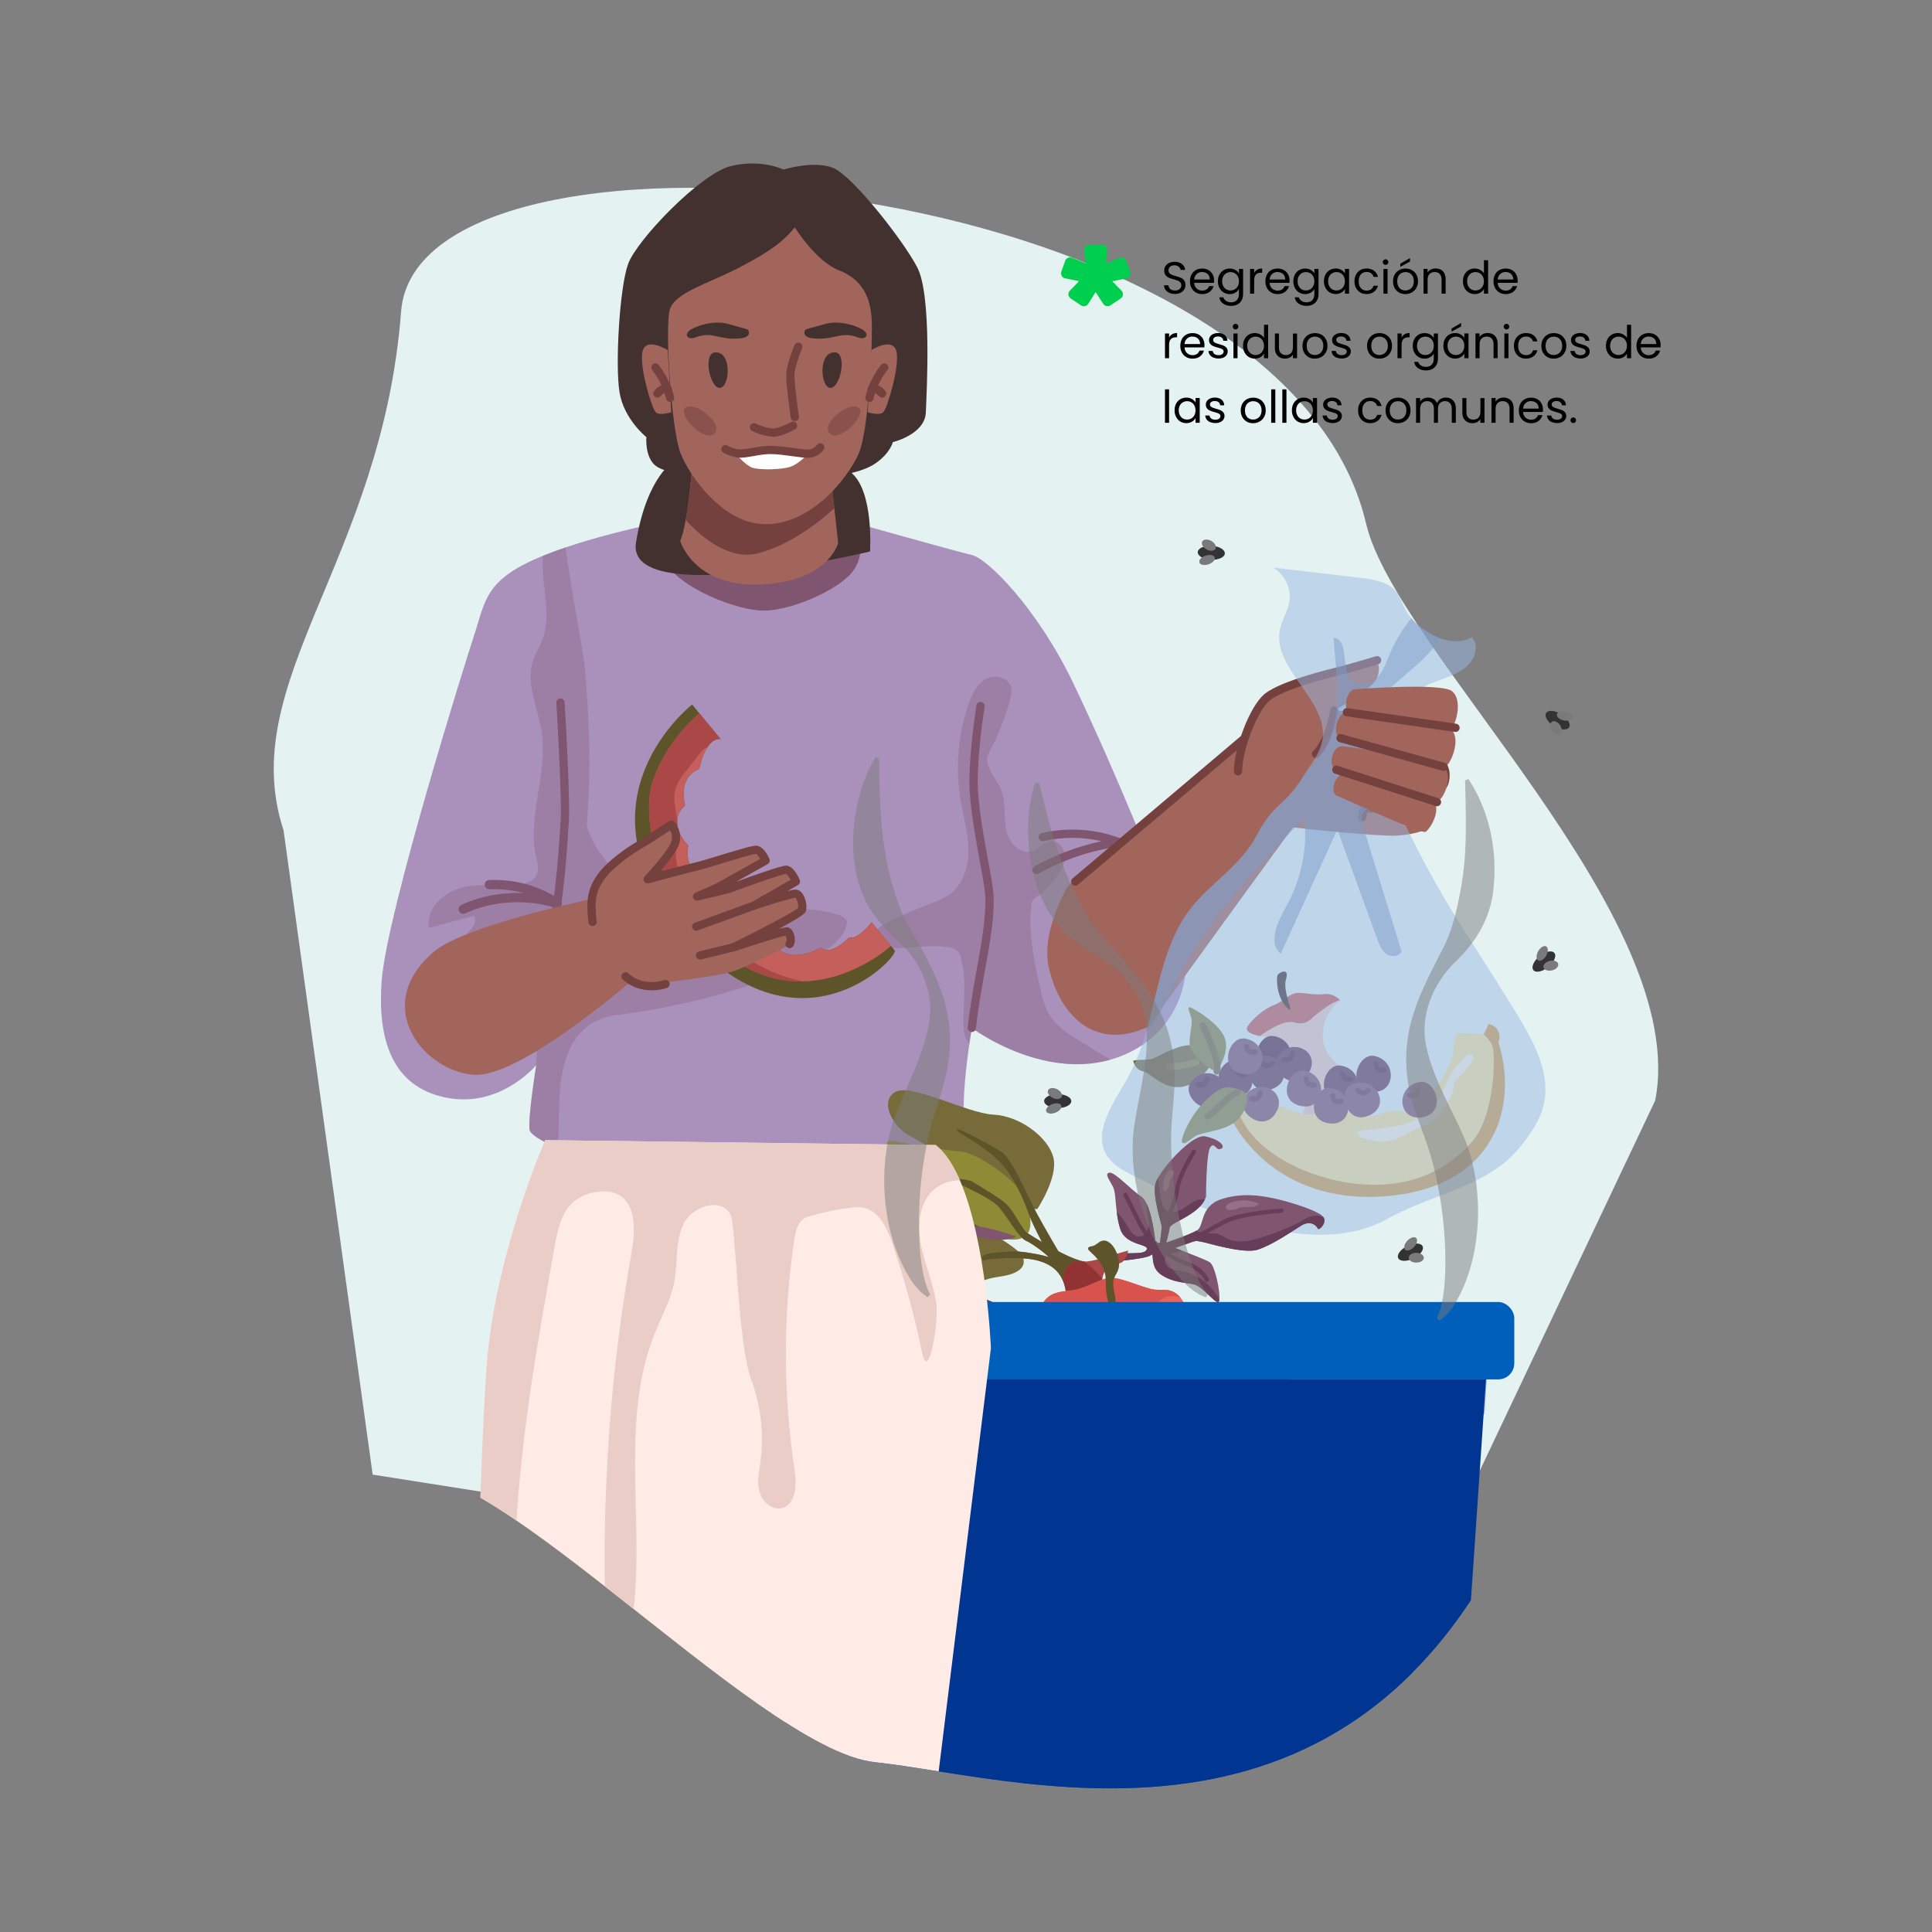 <svg xmlns="http://www.w3.org/2000/svg" xmlns:xlink="http://www.w3.org/1999/xlink" viewBox="0 0 598.58 598.58"><rect x="0" y="0" width="598.58" height="598.58" fill="#808080" stroke="none"/><defs><style>      .cls-1 {        fill: #f9f6e4;      }      .cls-2, .cls-3 {        fill: #75413e;      }      .cls-2, .cls-4, .cls-5 {        opacity: .5;      }      .cls-6, .cls-7 {        fill: #7f556f;      }      .cls-8 {        fill: #aa91bc;      }      .cls-7, .cls-9 {        opacity: .3;      }      .cls-10 {        fill: #fff;      }      .cls-11 {        fill: #a1655c;      }      .cls-12, .cls-9 {        fill: #003592;      }      .cls-13 {        fill: #0048a4;      }      .cls-14 {        fill: none;      }      .cls-15 {        fill: #eacdc7;      }      .cls-16 {        fill: #ec6559;      }      .cls-17 {        fill: #f7e79f;      }      .cls-18 {        opacity: .49;      }      .cls-19 {        fill: #d39f4a;      }      .cls-20 {        isolation: isolate;      }      .cls-4 {        fill: #7f9dc9;      }      .cls-21 {        fill: #d8534c;      }      .cls-22 {        fill: #8e8a35;      }      .cls-9 {        mix-blend-mode: multiply;      }      .cls-23 {        fill: #ffebe6;      }      .cls-24 {        fill: #967086;      }      .cls-25 {        fill: #5e542a;      }      .cls-26 {        fill: #333;      }      .cls-27 {        fill: #f48882;      }      .cls-28 {        fill: #c45f5b;      }      .cls-5 {        fill: #9bb8e4;      }      .cls-29 {        fill: #913333;      }      .cls-30 {        fill: #663e59;      }      .cls-31 {        fill: #898443;      }      .cls-32 {        fill: #00ce4f;      }      .cls-33 {        fill: #776b3a;      }      .cls-34 {        fill: #e4f2f1;      }      .cls-35 {        fill: #542d49;      }      .cls-36 {        fill: #42312f;      }      .cls-37 {        fill: #aa4848;      }      .cls-38 {        fill: #7a7a7a;      }      .cls-39 {        clip-path: url(#clippath);      }      .cls-40 {        fill: #005fbb;      }    </style><clipPath id="clippath"><path class="cls-14" d="M516.84,233.15s-1.73,109.02-38.03,214.41c-48.27,140.15-159.27,103.61-207.87,98.39-36.99-3.97-127.26-105.27-149.49-87.44-22.23,17.82-143.37-203.19-57.35-285.86C150.12,89.98,170.51-30.29,313.08,33.09c142.57,63.38,203.76,200.06,203.76,200.06Z"></path></clipPath></defs><g class="cls-20"><g id="Capa_2" data-name="Capa 2"><g id="Capa_1-2" data-name="Capa 1"><path class="cls-34" d="M434.11,507.08l-318.65-50.21-27.61-199.63c-15.05-45.96,30.53-83.54,36.42-160.74,5.23-68.59,273.32-44.17,298.99,65.76,9.16,39.2,100.63,121.58,89.57,178.68l-78.72,166.14Z"></path><g class="cls-39"><g><path class="cls-8" d="M139.24,340.25c14.99,2.5,25.34-8.47,26.73-10.03.1-.12.16-.18.16-.18,0,0-2.6,16.22-2.06,19.99.17,1.23,3,3.27,8.41,5.47,11.2,4.55,33.52,9.77,66.51,9.77,48.93,0,60.88-8.78,59.8-17.93-.74-6.25.61-17.46,1.54-23.91.43-2.98.77-4.94.77-4.94,0,0,21.32,15.99,42.97,9.82,2.17-.62,4.34-1.46,6.5-2.56,14.69-7.51,19.9-24.2,15.06-36.3-8.62-21.57-18.28-46.52-32.8-77.17-11.17-23.57-26.89-39.25-31.73-40.33-4.84-1.08-40.87-11.29-43.02-11.83l-41.94-.54s-22.68,3.85-40.94,10.03c-2.21.74-4.35,1.53-6.39,2.34-.2.08-.41.17-.61.25-18.2,7.42-17.71,13.86-21.43,25.02-2.43,7.31-26.89,85.5-28.5,106.47-1.61,20.97,4.84,33.88,20.97,36.56Z"></path><path class="cls-7" d="M146.73,283.74c2.36,3.36-4.46,6.24-5.1,10.29-.54,3.45,3.61,5.72,7.08,6.09,7.71.81,15.56-2.67,20.6-8.5-3.39,11.07-2.21,28.32-3.18,37.33-.05.44-.1.86-.16,1.26.1-.12.16-.18.16-.18,0,0-2.6,16.22-2.06,19.99.17,1.23,3,3.27,8.41,5.47.29-1.12.43-2.33.52-3.44.73-10.04-2.44-35.1,18.41-37.61,26.89-3.23,69.74-15.62,70.98-28.5.62-6.47-39.2-3.77-63.18-11.02-10.91-3.3-17.64-16.91-17.39-19.85,1.41-16.43.78-32.97-.75-49.36-.31-3.33-4.13-23.13-5.86-36.1-2.21.74-4.35,1.53-6.39,2.34-.2.08-.41.17-.61.25-.19,3.59.14,7.35.55,10.79.63,5.37,1.09,11.02-1,16-.75,1.79-1.82,3.44-2.48,5.26-2.65,7.24,1.42,15.01,2.56,22.64,1.92,12.79-4.56,25.91-1.77,38.54.43,1.91,1.04,3.99.15,5.74-1.03,2.04-3.62,2.66-5.89,2.84-5.83.47-11.81-.45-17.47,1.05-5.65,1.5-11.05,6.68-9.96,12.43,4.61-1.24,9.23-2.49,13.85-3.73Z"></path><path class="cls-6" d="M266.14,165.49s2.15,6.45-2.15,11.83c-4.3,5.38-19.36,12.37-28.5,11.83-9.14-.54-28.5-8.6-30.11-17.21-1.61-8.6,4.13-10.46,8.6-13.44,6.45-4.3,43.56-3.23,52.16,6.99Z"></path><path class="cls-6" d="M321.15,270.83c.21,0,.43-.05.62-.16,7.72-4.33,16.43-7.25,25.2-8.46l4.95-.68-4.67-1.77c-7.73-2.94-16.42-3.52-24.48-1.66-.69.16-1.11.85-.96,1.53.16.69.84,1.11,1.53.96,5.86-1.36,12.08-1.33,17.96.03-7.28,1.55-14.25,4.17-20.78,7.83-.62.34-.83,1.12-.49,1.74.23.42.67.65,1.12.65Z"></path><path class="cls-6" d="M301.1,319.75c.65,0,1.2-.49,1.27-1.14.63-5.96,1.7-11.93,2.75-17.71,1.62-8.96,3.14-17.43,2.64-24.19-.16-2.16-.85-5.95-1.66-10.34-1.42-7.76-3.18-17.41-3.18-23.98,0-10.26,2.11-23.32,2.13-23.45.11-.7-.36-1.35-1.05-1.47-.7-.11-1.35.36-1.47,1.05-.02.13-2.17,13.4-2.17,23.87,0,6.8,1.79,16.58,3.22,24.44.79,4.32,1.47,8.05,1.62,10.07.48,6.43-1.02,14.75-2.6,23.55-1.05,5.82-2.13,11.85-2.77,17.9-.07.7.43,1.33,1.14,1.4.05,0,.09,0,.13,0Z"></path><path class="cls-6" d="M170.43,292.33c.55,0,1.06-.36,1.22-.91,3.19-10.75,4.4-33.72,4.48-35.33.79-5.87-1.13-37.18-1.21-38.51-.04-.7-.66-1.24-1.35-1.2-.7.04-1.24.65-1.2,1.35.02.33,2,32.6,1.22,38.05v.12c-.02.24-1.25,24.17-4.4,34.79-.2.68.19,1.39.86,1.59.12.04.24.05.36.05Z"></path><path class="cls-7" d="M269.91,290.78c-1.51,7.33,25.19-1.68,27.46,5,2.28,6.68,1.09,13.97,1.12,21.03,0,1.9.13,3.87,1.07,5.53.22.39.48.75.77,1.09.43-2.98.77-4.94.77-4.94,0,0,21.32,15.99,42.97,9.82-3.04-1.85-6.09-3.7-9.14-5.55-3.55-2.16-7.22-4.43-9.5-7.91-1.86-2.84-2.62-6.24-3.34-9.56-1.84-8.43-3.7-17.09-2.43-25.63.2-1.33,2.4-2.05,3.21-3.12.69-.91.8-.81,1.61-1.61,2.02-2.02,4.86-5.56,5.41-8.36.56-2.8-1.48-6.26-4.32-5.97-2.18.22-3.65,2.39-5.73,3.1-3.81,1.31-7.43-2.84-8.17-6.8-.74-3.96.03-8.19-1.4-11.95-.89-2.35-2.58-4.31-3.58-6.62-.99-2.31-1.32-3.22-.13-5.43,2.74-5.09,4.88-10.51,6.36-16.1.35-1.31.65-2.69.29-3.99-.86-3.07-5.2-3.95-7.96-2.34-2.75,1.61-4.19,4.75-5.22,7.77-3.21,9.39-4.06,19.57-2.46,29.36.87,5.3,2.45,10.53,2.46,15.9.02,5.38-1.89,11.16-6.44,14.03-4.57,2.88-23.22,7.89-23.7,13.26Z"></path><path class="cls-6" d="M143.54,283.13c.2,0,.41-.04.61-.14,8.33-3.93,19.1-4.56,28.08-1.67.68.22,1.42-.09,1.73-.74.31-.64.11-1.42-.49-1.82-6.38-4.31-13.95-6.43-21.91-6.11-.79.03-1.41.7-1.38,1.49.03.79.69,1.4,1.49,1.38,3.62-.14,7.15.26,10.5,1.17-6.69-.27-13.51.99-19.26,3.7-.72.34-1.02,1.19-.69,1.91.24.52.76.82,1.3.82Z"></path><path class="cls-36" d="M209.13,142.64s-8.63,4.44-12.08,25.41c-3.45,20.97,72.5,2.82,72.5,2.82,0,0,1.29-18.95-6.04-24.6-7.34-5.65-54.37-3.63-54.37-3.63Z"></path><path class="cls-36" d="M258.34,147.51s8.33-.79,12.91-3.95c4.57-3.16,5.38-6.58,5.38-6.58,0,0,9.95-2.37,10.22-9.21.27-6.84,1.88-36.31-2.69-44.99-4.57-8.68-20.16-28.42-26.08-30.78-5.92-2.37-15.33.53-15.33.53,0,0-6.99-3.42-16.4-1.05-9.41,2.37-29.04,22.89-31.73,30.26-2.69,7.37-4.03,31.31-2.69,39.73,1.34,8.42,8.33,13.95,8.33,13.95,0,0-.54,6.31,2.96,8.95,3.5,2.63,18.01,4.74,18.01,4.74l37.1-1.58Z"></path><path class="cls-11" d="M210.75,167.64s4.3,14.52,25.27,13.44c20.97-1.08,23.66-12.91,23.66-12.91l-1.19-10.72-1.5-13.48-42.48-1.07s-.61,10.35-2.06,18.22c-.47,2.59-1.04,4.91-1.71,6.51Z"></path><path class="cls-3" d="M212.46,161.13c5.25,5.72,13.67,12.56,22.49,10.27,9.96-2.58,18.91-9.72,23.55-13.95l-1.5-13.48-42.48-1.07s-.61,10.35-2.06,18.22Z"></path><path class="cls-11" d="M246.25,70.45c-4.03,4.84-8.07,7.66-17.34,12.5-9.28,4.84-19.76,7.66-21.37,12.91-1.61,5.24.4,36.7,3.23,44.36,2.27,6.16,12.91,22.58,27.02,22.18,14.12-.4,25-14.52,28.23-21.78,3.23-7.26,4.44-35.49,4.03-41.94-.4-6.45-2.82-12.1-10.08-14.92-7.26-2.82-13.71-13.31-13.71-13.31Z"></path><path class="cls-10" d="M227.65,140.29c.78.89,3.51,3.9,5.33,4.58,2.15.8,9.5.72,12.19-.36,2.69-1.07,5.2-3.94,5.2-3.94-2.42,0-7.88-1.17-11.65-1.17s-7.53,1.35-9.94,1.08c-.4-.04-.77-.11-1.12-.19Z"></path><path class="cls-11" d="M269.91,108.49s6.59-4.17,7.8.27c1.21,4.44-2.82,17.75-4.03,18.95-1.21,1.21-4.84,0-4.84,0l1.08-19.22Z"></path><path class="cls-11" d="M206.9,108.49s-6.59-4.17-7.8.27c-1.21,4.44,2.82,17.75,4.03,18.95,1.21,1.21,4.84,0,4.84,0l-1.08-19.22Z"></path><path class="cls-3" d="M246.24,130.47c.06,0,.12,0,.19-.01.7-.1,1.18-.75,1.08-1.45-.44-3.02-1.54-11.32-1.34-13.4.21-2.06,1.76-6.27,2.33-7.72.26-.65-.06-1.4-.71-1.66-.65-.26-1.4.06-1.66.71-.09.23-2.22,5.58-2.5,8.41-.28,2.77,1.18,12.88,1.35,14.02.09.64.64,1.09,1.26,1.09Z"></path><path class="cls-3" d="M239.52,135.31c2.68,0,6.4-2.08,6.82-2.32.61-.35.82-1.13.48-1.74-.35-.61-1.13-.83-1.74-.48-.97.55-3.85,1.98-5.55,1.98-1.76,0-4.48-1.08-5.38-1.5-.64-.3-1.4-.02-1.69.62-.3.64-.02,1.4.62,1.69.15.07,3.78,1.73,6.45,1.73Z"></path><path class="cls-36" d="M258.61,109.16c-5.2-.13-4.44,10.89-1.34,11.02,3.09.13,5.38-10.92,1.34-11.02Z"></path><path class="cls-36" d="M221.68,109.16c5.2-.13,4.44,10.89,1.34,11.02-3.09.13-5.38-10.92-1.34-11.02Z"></path><path class="cls-3" d="M250.37,141.85c3.06,0,4.75-2.42,4.82-2.53.4-.58.25-1.38-.33-1.77-.58-.4-1.38-.25-1.77.33-.04.05-1.02,1.41-2.71,1.41-.99,0-2.67-.23-4.44-.48-2.36-.32-5.03-.69-7.21-.69-1.97,0-3.92.34-5.64.65-1.61.28-3.12.55-4.16.44-.32-.03-.64-.09-.98-.17-1.51-.34-2.49-.97-2.5-.97-.59-.38-1.38-.22-1.77.36-.39.59-.23,1.37.35,1.76.05.04,1.35.89,3.34,1.34.43.1.85.17,1.27.22,1.4.16,3.09-.14,4.88-.46,1.7-.3,3.45-.61,5.2-.61,2,0,4.58.35,6.86.67,1.95.27,3.63.5,4.79.5Z"></path><path class="cls-2" d="M212.01,126.77c-1.45,2.5,6.81,10.75,9.5,7.35,2.69-3.41-7.53-10.75-9.5-7.35Z"></path><path class="cls-2" d="M266.42,126.77c1.45,2.5-6.81,10.75-9.5,7.35-2.69-3.41,7.53-10.75,9.5-7.35Z"></path><path class="cls-36" d="M231.91,102.4c.51,1.52-.36,2.69-5.2,2.51-4.84-.18-6.45-2.15-11.29-.36-2.5.93-3.76-1.08-1.25-2.51,2.51-1.43,7.53-2.87,11.65-1.61,4.12,1.25,5.91,1.43,6.09,1.97Z"></path><path class="cls-36" d="M249.35,102.4c-.51,1.52.36,2.69,5.2,2.51,4.84-.18,6.45-2.15,11.29-.36,2.5.93,3.76-1.08,1.25-2.51-2.51-1.43-7.53-2.87-11.65-1.61-4.12,1.25-5.92,1.43-6.09,1.97Z"></path><path class="cls-3" d="M269.37,124.56c.58,0,1.1-.39,1.24-.98,1.26-5.28,4.27-8.84,4.3-8.87.46-.54.4-1.34-.14-1.8-.54-.46-1.34-.4-1.8.14-.14.16-3.44,4.07-4.84,9.95-.16.69.26,1.37.95,1.54.1.02.2.04.3.04Z"></path><path class="cls-3" d="M273.31,123.21c.26,0,.53-.08.75-.25.56-.42.69-1.21.28-1.78-.73-1-2.53-2.54-4.63-1.91-.68.2-1.06.91-.86,1.59.2.68.91,1.06,1.59.86.88-.26,1.82.96,1.83.97.25.34.64.51,1.03.51Z"></path><path class="cls-3" d="M207.62,124.56c.1,0,.2-.01.3-.04.69-.16,1.11-.85.95-1.54-1.4-5.88-4.7-9.78-4.84-9.95-.46-.54-1.27-.6-1.8-.14-.54.46-.6,1.26-.14,1.8.04.05,3.05,3.63,4.3,8.88.14.59.66.98,1.24.98Z"></path><path class="cls-3" d="M203.67,123.21c.39,0,.78-.18,1.03-.52.03-.03.96-1.23,1.83-.97.67.2,1.39-.18,1.59-.86.2-.68-.18-1.39-.86-1.59-2.1-.63-3.9.9-4.63,1.91-.41.57-.29,1.37.28,1.78.23.16.49.24.75.24Z"></path><path class="cls-11" d="M426.67,204.55s1.57,3.37-.65,6.5c-2.22,3.13-12.61,9.12-12.61,9.12,0,0,14.01.42,17.79.66,3.79.24,13.49-4.79,15.13-4.19,1.64.6,2.02,4.44,2.02,4.44,0,0-10.1,8.13-11.9,8.54-1.8.42-8.51,1.12-8.51,1.12l11.02.66s6.88-4.37,8.53-3.77c1.64.6.5,5.71.5,5.71l-9.99,6.04s7.04-2.68,8.68-2.08c1.64.6,1.36,4.73.47,5.98-.89,1.25-12.14,7.76-12.14,7.76,0,0,5.61-3.64,6.58-3.14.97.5,1.89,7.84.72,8.71-1.18.86-4.76,2.01-9.67,2.29-4.91.29-29.56-2.12-34.65-2.91-5.09-.78-14.38-10.44-14.4-17.05-.02-6.61,4.75-19.54,9.11-23.04,4.36-3.5,17.96-7.03,21.12-7.75,2.88-.66,12.87-3.63,12.87-3.63Z"></path><path class="cls-11" d="M325.05,300.25c3.64,14.99,14.54,24.99,29.99,18.17.24-.11.48-.21.72-.3.41-.53.81-1.06,1.19-1.61,7.28-10.32,51.08-70.43,51.08-70.43l-13.99-24.52s-43.4,34.12-63.29,53.1c-3.81,7.04-7.78,17.05-5.71,25.59Z"></path><path class="cls-3" d="M433.91,251.73c-.36-.59-.19-1.36.39-1.74,1.66-1.07,2.95-1.82,3.97-2.34,3.91-2.34,7.34-4.53,7.83-5.09.59-.83.66-3.63.15-4.04-.78-.2-4.35.75-7.81,2.06-.62.23-1.31-.04-1.6-.63-.29-.59-.08-1.31.49-1.65l9.51-5.75c.28-1.52.33-3.13.12-3.69-1.05.11-4.33,1.72-7.32,3.62-.23.14-.5.21-.76.2l-11.02-.66c-.66-.04-1.19-.58-1.2-1.25-.02-.66.48-1.23,1.14-1.3,1.85-.19,6.94-.77,8.34-1.09,1.05-.33,6.23-4.58,10.42-8.33.52-.47,1.33-.43,1.8.1.47.53.43,1.33-.1,1.8-2.29,2.05-7.18,6.34-9.97,8.13l.33.02c3.33-2.09,7.52-4.32,9.3-3.67,2.44.89,1.72,5.33,1.31,7.19-.08.34-.29.63-.59.81l-2.53,1.53c.39,0,.73.05,1,.15.57.21,1.34.73,1.75,2.04.56,1.79.24,4.59-.68,5.87-.47.67-2.75,2.2-5.33,3.82.01.22-.03.44-.14.65-.28.54-.88.8-1.44.66-.36.06-1.06.38-1.91.82-1.43.86-2.76,1.63-3.72,2.19-.2.12-.42.17-.64.17-.43,0-.85-.22-1.09-.61ZM440.99,249.06s0,0,0,0c0,0,0,0,0,0ZM447.12,228.86s0,0,0,0h0Z"></path><path class="cls-3" d="M383.58,240.25h0c.71,0,1.28-.58,1.27-1.28-.02-6.62,4.82-18.97,8.63-22.03,4.06-3.25,17.28-6.74,20.6-7.5,2.89-.66,12.54-3.53,12.95-3.66.68-.2,1.06-.91.86-1.59-.2-.68-.91-1.06-1.59-.86-.1.03-9.98,2.97-12.79,3.61-.16.04-16.43,3.83-21.63,8-4.79,3.84-9.61,17.22-9.59,24.04,0,.7.57,1.27,1.28,1.27Z"></path><path class="cls-3" d="M333.14,274.41c.29,0,.58-.1.82-.3l52.33-44.27c.54-.46.61-1.26.15-1.8-.46-.54-1.26-.61-1.8-.15l-52.33,44.27c-.54.46-.61,1.26-.15,1.8.25.3.61.45.98.45Z"></path><path class="cls-3" d="M424.66,241.85s.08,0,.11,0l13.32-1.18c.7-.06,1.22-.68,1.16-1.38-.06-.7-.69-1.22-1.38-1.16l-13.32,1.18c-.7.06-1.22.68-1.16,1.38.06.66.62,1.16,1.27,1.16Z"></path><path class="cls-3" d="M435,252.34c.67,0,1.24-.53,1.27-1.21.04-.7-.5-1.31-1.21-1.35l-11.92-.65c-.7-.04-1.31.5-1.34,1.21-.04.7.5,1.31,1.21,1.35l11.92.65s.05,0,.07,0Z"></path><path class="cls-3" d="M407.76,234.88c.33,0,.65-.12.9-.37,4.49-4.49,5.95-13.75,6.01-14.15.11-.7-.37-1.35-1.07-1.46-.7-.11-1.35.37-1.46,1.07-.01.09-1.4,8.84-5.29,12.73-.5.5-.5,1.31,0,1.81.25.25.58.37.9.37Z"></path><path class="cls-3" d="M422,254.57c.56,0,1.08-.38,1.23-.95,2.46-9.22.42-26.13.34-26.84-.09-.7-.73-1.2-1.42-1.11-.7.09-1.2.72-1.11,1.42.02.17,2.06,17.13-.27,25.87-.18.68.22,1.38.91,1.56.11.03.22.04.33.04Z"></path><path class="cls-15" d="M415.22,309.91s-5.85,3.82-5.35,11.96c.51,8.14,12.22,12.22,12.22,12.22,0,0-1.53,4.07-4.58,5.09-3.05,1.02-3.56,1.02-5.09,1.53-1.53.51-6.62,7.13-9.67,6.11,0,0,3.69-7.51,2.93-11.33-.76-3.82-11.84-15.27-15.27-14.51-3.44.76,3.05-4.96,6.87-4.96,3.82,0,5.35-1.91,8.4-3.44,3.05-1.53,6.49-3.05,9.54-2.67Z"></path><path class="cls-28" d="M415.22,309.91s-1.91-2.29-4.96-1.91c-3.05.38-5.35-.38-8.02-.38s-4.58,2.67-7.64,3.82c-3.05,1.15-6.49,4.2-8.02,6.49-1.53,2.29,3.82,3.05,3.82,3.05,0,0,6.87-5.35,10.69-4.2,3.82,1.15,5.35-1.53,6.49-2.29,1.15-.76,4.96-4.2,7.64-4.58Z"></path><path class="cls-36" d="M399.19,312.59c1.97,1.64-1.91-5.35-.76-9.16,1.15-3.82-2.04-2.16-2.55-1.4-.51.76-.51,7.38,3.31,10.56Z"></path><path class="cls-17" d="M459.7,320.43s-5.58-.51-7.61-.25c-2.03.25-1.52,5.07-2.03,7.1-.51,2.03-5.33,10.91-7.61,13.7-2.28,2.79-5.33,3.55-8.12,3.3-2.79-.25-2.79-.51-5.58.51-2.79,1.02-7.1,1.78-7.87,1.02-.76-.76-6.09-2.79-8.37-2.03-2.28.76-6.6,2.03-8.37,1.52-1.78-.51-6.94-2.28-8.97-3.3-2.03-1.01-6.34-3.55-7.61-3.81-1.27-.25-4.06,5.58-4.06,5.58,0,0,1.35,11.16,11,16.49,9.64,5.33,35.27,13.19,54.55,1.78,19.28-11.42,13.19-38.31,13.19-38.31l-2.54-3.3Z"></path><path class="cls-19" d="M462.24,323.72c1.23,2.45,1.01,21.82-6.09,29.94-7.1,8.12-18.27,14.72-35.02,13.19-16.75-1.52-34.09-10.91-37.64-23.09l-1.78,3.3s12.01,26.13,47.03,23.6c35.02-2.54,41.61-28.42,35.52-47.7,0,0,.76-2.03,0-3.3l-.76-1.27s-2.28-1.78-2.54-.76-1.27,2.79-1.27,2.79c0,0,1.78,1.78,2.54,3.3Z"></path><path class="cls-1" d="M455.26,326.68c3.4,0-1.14,4.95-3.43,7.23-2.28,2.28-.38,2.28-3.04,7.23-2.66,4.95-4.57,6.85-7.61,7.61-3.04.76-8.37,5.33-13.7,4.95-5.33-.38-9.52-3.04-5.33-3.43,4.19-.38,11.8-1.14,14.84-2.66,3.04-1.52,6.09-3.04,7.61-4.95,1.52-1.9,4.57-9.9,5.71-11.04,1.14-1.14,3.43-4.95,4.95-4.95Z"></path><path class="cls-33" d="M351.1,328.63c1.78-.51,4.57,0,6.34-.76,1.78-.76,9.13-5.07,12.43-3.81,3.3,1.27,5.58,5.33,5.58,5.33,0,0-3.55,6.6-9.39,7.36-5.84.76-9.39-4.31-11.93-4.82-2.54-.51-3.04-3.3-3.04-3.3Z"></path><path class="cls-31" d="M362.94,331.44c3.04,0,7.75-1.27,7.96-1.33.54-.15.85-.7.7-1.23-.15-.54-.69-.85-1.23-.7-.05.01-5.45,1.47-8.02,1.24-.54-.05-1.04.36-1.09.91-.05.55.36,1.04.91,1.09.24.02.5.03.77.03Z"></path><path class="cls-35" d="M394.55,320.99c-5.01-.78-8.34,9.75-.65,10.95,7.68,1.2,8.34-9.75.65-10.95Z"></path><path class="cls-31" d="M376.98,331.93s4.06-5.58,2.54-10.15c-1.52-4.57-9.39-9.13-10.66-9.64-1.27-.51-.25,1.52.25,3.3.51,1.78-.76,5.33-.51,8.37.25,3.04,6.34,7.87,8.37,8.12Z"></path><path class="cls-33" d="M376.98,332.94c.39,0,.77-.23.93-.62,1.38-3.3-3.38-13.11-4.34-15.04-.25-.5-.85-.7-1.35-.45-.5.25-.7.85-.45,1.35,2.23,4.47,5.04,11.57,4.28,13.37-.21.51.03,1.1.54,1.31.13.05.26.08.39.08Z"></path><path class="cls-30" d="M389.23,327.62c-4.67,1.99-1.93,12.69,5.23,9.64,7.16-3.04,1.93-12.69-5.23-9.64Z"></path><path class="cls-35" d="M392.53,331.06c.99,0,1.97-.82,2.18-1,.33-.29.36-.8.07-1.13-.29-.33-.8-.36-1.13-.07-.37.33-.94.63-1.12.6-.56-.19-1.01-.63-1.02-.63-.32-.31-.82-.31-1.13,0-.31.31-.31.82,0,1.13.07.07.73.71,1.65,1.02.17.06.34.08.51.08Z"></path><path class="cls-30" d="M395.49,328.07c-2.23,4.56,6.84,10.86,10.26,3.88,3.42-6.98-6.84-10.86-10.26-3.88Z"></path><path class="cls-35" d="M398.12,329.1c.35,0,1.02-.04,1.68-.31,1.12-.46,1.39-2.13,1.43-2.46.06-.44-.25-.84-.69-.9-.44-.06-.84.25-.9.69-.07.5-.3,1.09-.46,1.19-.54.22-1.17.19-1.18.19-.43-.03-.83.3-.86.74-.03.44.3.83.74.86.03,0,.11,0,.23,0Z"></path><path class="cls-30" d="M382.6,328.7c-5.01-.78-8.34,9.75-.65,10.95,7.68,1.2,8.34-9.75.65-10.95Z"></path><path class="cls-35" d="M385.14,333.74c.39,0,.7-.05.82-.07.44-.08.73-.49.66-.93-.08-.44-.49-.73-.93-.66-.49.08-1.13.04-1.27-.08-.37-.45-.53-1.06-.53-1.07-.1-.43-.53-.7-.96-.6-.43.1-.7.53-.6.96.02.1.24.99.86,1.73.48.58,1.31.71,1.95.71Z"></path><path class="cls-6" d="M385.67,321.77c-5.01-.78-8.34,9.75-.65,10.95,7.68,1.2,8.34-9.75.65-10.95Z"></path><path class="cls-30" d="M388.21,326.81c.39,0,.7-.05.82-.07.44-.08.73-.49.66-.93-.08-.44-.49-.73-.93-.66-.49.08-1.13.04-1.27-.08-.37-.45-.53-1.07-.53-1.07-.1-.43-.54-.7-.97-.59-.43.1-.7.53-.6.96.02.1.24.99.86,1.74.48.58,1.31.71,1.95.71Z"></path><path class="cls-30" d="M415.36,330.15c-5.01-.78-8.34,9.75-.65,10.95,7.68,1.2,8.34-9.75.65-10.95Z"></path><path class="cls-35" d="M417.9,335.18c.39,0,.7-.05.82-.07.44-.08.73-.49.66-.93-.07-.44-.49-.73-.93-.66-.49.08-1.13.04-1.27-.08-.37-.45-.53-1.06-.53-1.07-.1-.43-.53-.7-.96-.6-.43.1-.7.53-.6.96.02.1.24.99.86,1.73.48.58,1.31.71,1.95.71Z"></path><path class="cls-6" d="M439.95,335.22c5.01-.78,8.34,9.75.65,10.95-7.68,1.2-8.34-9.75-.65-10.95Z"></path><path class="cls-30" d="M437.41,340.26c.64,0,1.47-.13,1.95-.71.62-.74.84-1.64.86-1.74.1-.43-.17-.86-.6-.96-.43-.1-.86.17-.96.6,0,0-.15.62-.53,1.07-.13.12-.77.16-1.27.08-.43-.07-.85.22-.93.66-.07.44.22.85.66.93.12.02.44.07.82.07Z"></path><path class="cls-6" d="M385.4,340.05c-2.55,4.39,6.05,11.32,9.96,4.6s-6.05-11.32-9.96-4.6Z"></path><path class="cls-30" d="M388.29,341.28c.37,0,.86-.04,1.36-.2,1.15-.38,1.54-2.02,1.6-2.35.09-.43-.19-.86-.63-.95-.43-.09-.86.19-.95.62h0c-.1.49-.38,1.07-.54,1.15-.56.18-1.18.1-1.19.1-.44-.06-.84.25-.91.68-.06.44.24.84.68.91.05,0,.26.04.57.04Z"></path><path class="cls-6" d="M404.38,331.75c-4.93-1.19-9.11,9.04-1.55,10.86,7.56,1.82,9.11-9.04,1.55-10.86Z"></path><path class="cls-30" d="M406.92,337c.19,0,.34-.01.41-.02.44-.04.77-.43.73-.87-.04-.44-.43-.77-.87-.73h0c-.5.04-1.13-.05-1.26-.19-.34-.48-.44-1.11-.44-1.11-.07-.44-.48-.74-.92-.67-.44.07-.74.47-.67.91.02.1.16,1.01.72,1.8.53.76,1.66.88,2.3.88Z"></path><path class="cls-30" d="M425.95,327.18c-4.93-1.19-9.11,9.04-1.55,10.86,7.56,1.82,9.11-9.04,1.55-10.86Z"></path><path class="cls-35" d="M428.49,332.43c.19,0,.34-.01.41-.02.44-.04.77-.43.73-.87-.04-.44-.43-.77-.87-.73-.5.04-1.13-.05-1.26-.19-.34-.48-.44-1.11-.44-1.11-.07-.44-.48-.74-.92-.67-.44.07-.74.47-.67.91.02.1.16,1.01.71,1.8.53.76,1.66.88,2.3.88Z"></path><path class="cls-30" d="M368.85,335.47c-2.82,4.22,5.34,11.67,9.66,5.2,4.32-6.47-5.34-11.67-9.66-5.2Z"></path><path class="cls-35" d="M371.96,336.88c.32,0,.69-.03,1.06-.13,1.17-.31,1.66-1.93,1.75-2.25.12-.43-.14-.87-.57-.99-.43-.12-.87.14-.99.56-.13.48-.44,1.05-.61,1.12-.57.15-1.19.03-1.2.03-.43-.09-.86.19-.95.63-.09.43.19.86.62.95.06.01.41.08.88.08Z"></path><path class="cls-6" d="M418.91,335.99c-4.67,1.99-1.93,12.69,5.23,9.64,7.16-3.04,1.93-12.69-5.23-9.64Z"></path><path class="cls-30" d="M422.22,339.44c.99,0,1.97-.82,2.18-1,.33-.29.36-.8.07-1.13-.29-.33-.8-.36-1.13-.07-.37.33-.94.64-1.12.6-.56-.19-1.01-.63-1.02-.63-.32-.31-.82-.31-1.14,0-.31.31-.31.82,0,1.13.07.07.73.71,1.65,1.02.17.06.34.08.51.08Z"></path><path class="cls-6" d="M412.28,337.07c-5.01-.78-8.34,9.75-.65,10.95,7.68,1.2,8.34-9.75.65-10.95Z"></path><path class="cls-30" d="M414.83,342.11c.39,0,.7-.05.82-.07.44-.08.73-.49.66-.93-.08-.44-.49-.73-.93-.66-.49.08-1.13.04-1.27-.08-.37-.45-.53-1.06-.53-1.07-.1-.43-.53-.7-.96-.6-.43.1-.7.53-.6.96.02.1.24.99.86,1.73.48.58,1.31.71,1.95.71Z"></path><path class="cls-31" d="M384.34,337.77c3.81,1.01,1.78,7.1-1.78,9.9-3.55,2.79-10.15,3.04-12.18,4.31-2.03,1.27-3.3,2.79-4.06,2.03-.76-.76,1.52-5.84,4.06-9.39,2.54-3.55,6.6-7.1,8.88-7.61,2.28-.51,5.07.76,5.07.76Z"></path><path class="cls-33" d="M374.19,346.89c.13,0,.27-.03.4-.08.86-.37,1.93-1.39,3.61-3.03,1.78-1.74,4-3.9,5.39-4.28.54-.15.85-.7.7-1.23-.15-.53-.69-.85-1.23-.7-1.89.52-4.21,2.78-6.26,4.78-1.14,1.12-2.44,2.38-3,2.62-.51.22-.75.81-.53,1.32.16.38.53.61.92.61Z"></path><path class="cls-5" d="M343.48,358.76c1.73,2.3,4.41,3.84,7.09,5.21,23.13,11.84,56.45,26.3,79.11,13.74,14.95-8.29,31.53-9.92,41.69-22.86,2.85-3.62,5.51-7.48,6.7-11.79,3.01-10.88-3.75-21.78-9.77-31.58-11.98-19.48-20.77-31.35-30.82-51.7-1.26-2.54-2.51-5.08-3.76-7.62-3.65-7.4-7.31-14.81-10.97-22.21.02-.03.03-.06.05-.09,4.3-8.05,11.85-14.65,20.89-18.25,3.55-1.42,7.42-2.44,10.32-4.78,2.9-2.35,4.41-6.62,2.03-9.4-2.89,1.69-6.47,1.54-9.88.3-3.41-1.23-6.66-3.54-8.91-6.19-.7-.83-1.3-1.69-1.78-2.55-1.08-1.96-1.62-4.19-3.12-5.91-2.52-2.9-7-3.59-11.05-4.07-8.91-1.05-17.82-2.1-26.74-3.15,3.6,2.33,5.58,6.55,4.93,10.51-.49,2.98-2.3,5.65-2.93,8.61-2.6,12.27,15.46,22.23,13.11,34.54-.62,3.26-2.63,6.09-4.54,8.94-.48.72-.95,1.43-1.4,2.15-5.69,9.27-9.19,8.22-14.16,17.83-5.98,11.57-17.19,16.09-23.66,27.45-5.96,10.47-7.52,22.49-10.83,33.89-1.42,4.88-3.15,9.65-5.68,14.13-4.5,7.97-11.5,17.44-5.94,24.85Z"></path><path class="cls-4" d="M404.16,253.3c.98,9.45-1.01,19.18-5.63,27.47-2.62,4.72-5.85,11.24-1.73,14.73,5.85-12.84,11.7-25.67,17.55-38.5,4.13,11.33,8.25,22.65,12.38,33.98.63,1.72,1.33,3.55,2.83,4.61,1.49,1.06,4.01.83,4.68-.87-3.9-12.65-7.81-25.29-11.71-37.93-.46-1.5-.92-3.16-.28-4.59,1.27-2.83,5.43-2.43,8.29-1.23,1,.42,2.08.88,3.17,1.2-3.65-7.4-7.31-14.81-10.97-22.21.02-.03.03-.06.05-.09-.64-1.37-1.03-2.63-1.07-3.72-.26-6.85,14-16.82,18.82-21.62,2.08-2.07,4.22-4.24,5.61-6.79-3.41-1.23-6.66-3.54-8.91-6.19-2.73,3.39-4.99,7.15-6.69,11.16-1.08,2.55-1.99,5.29-3.92,7.27-1.94,1.98-5.33,2.9-7.49,1.16-4.12-3.32-.77-12.8-6-13.61.2,2.33.4,4.66.6,6.98.75,8.68,1.42,17.85-2.38,25.7-1.57,3.23-3.71,5.92-6.23,8.26-.48.72-.95,1.43-1.4,2.15-5.69,9.27-9.19,8.22-14.16,17.83-5.98,11.57-17.19,16.09-23.66,27.45-5.96,10.47-7.52,22.49-10.83,33.89,3.87-3.93,6.32-9.63,8.81-14.75,9.6-19.73,25.05-35.91,40.25-51.74Z"></path><path class="cls-11" d="M417.09,239.53s24.33,5.21,26.98,8.39c2.65,3.18-1.07,8.99-2.38,9.79-1.31.8-24.84-10.14-27.41-11.14-2.57-1.01-.52-7.32,2.8-7.04Z"></path><path class="cls-11" d="M419.78,213.55s26.7-2.11,30.07.58c3.37,2.69,1.24,9.85.17,11.05s-28.44-3-31.18-3.4c-2.74-.39-2.36-7.65.93-8.23Z"></path><path class="cls-11" d="M415.86,231.17s28.4,3.54,31.44,6.41c3.04,2.88.12,9.08-1.07,10.02-1.19.94-29.55-8.39-32.22-9.11-2.67-.72-1.48-7.24,1.85-7.32Z"></path><path class="cls-11" d="M417.32,220.67s29.34,2.22,32.34,5.32c3,3.1-.03,9.93-1.24,10.98-1.21,1.05-30.41-7.51-33.08-8.26-2.67-.74-1.36-7.89,1.98-8.04Z"></path><path class="cls-3" d="M450.96,226.78c.62,0,1.17-.46,1.26-1.1.1-.7-.38-1.35-1.08-1.45l-33.64-4.83c-.71-.1-1.35.38-1.45,1.08-.1.7.38,1.35,1.08,1.45l33.64,4.83c.06,0,.12.01.18.01Z"></path><path class="cls-3" d="M447.3,238.86c.56,0,1.07-.37,1.23-.94.19-.68-.21-1.38-.89-1.57l-31.97-8.88c-.68-.19-1.38.21-1.57.89-.19.68.21,1.38.89,1.57l31.97,8.88c.11.03.23.05.34.05Z"></path><path class="cls-3" d="M445.21,249.8c.54,0,1.04-.35,1.22-.89.22-.67-.15-1.39-.82-1.61l-31.19-10.03c-.67-.22-1.39.15-1.61.82-.22.67.15,1.39.82,1.61l31.19,10.03c.13.04.26.06.39.06Z"></path><path class="cls-25" d="M211.69,288.75c35.18,40.91,66.35,8.35,65.56,5.77l-1.21-1.47-6.02-7.31c-1.36,1.75-4.4,5.2-6.98,4.77,0,0-5.9,5.95-8.63,3.09,0,0-9.01,5.06-13.34.19,0,0-2.04-2.72-11.71-6.2-.1-.04-.59-.29-1.31-.72-.35-.21-.75-.46-1.19-.76-2.81-1.87-7.05-5.31-7.63-9.13,0,0-7.87-8.58-5.92-14.95,0,0-2.89-2.76-3.46-6.21,0,0,0-.01,0-.02,0-.46-.02-.92-.05-1.37,0-.09-.01-.18-.02-.27.12-1.54.82-3.15,2.5-4.67,0,0-2.61-8.45,4.37-11.26,0,0,.72-3.91,2.48-6.65,1.01-1.58,2.36-2.77,4.11-2.62l-6.52-7.92-2.28-2.77s-37.93,29.56-2.76,70.46Z"></path><path class="cls-28" d="M202.43,241.46c-4.2,11.31.84,38.94,24.49,55.61,7.57,5.33,15.06,7.14,21.88,6.99,12.78-.28,23.17-7.42,27.25-11l-6.02-7.31c-1.36,1.75-4.4,5.2-6.98,4.77,0,0-5.9,5.95-8.63,3.09,0,0-9.01,5.06-13.34.19,0,0-2.04-2.72-11.71-6.2-.1-.04-.59-.29-1.31-.72-.35-.21-.75-.46-1.19-.76-2.81-1.87-7.05-5.31-7.63-9.13,0,0-7.87-8.58-5.92-14.95,0,0-2.89-2.76-3.46-6.21,0,0,0-.01,0-.02,0-.46-.02-.92-.05-1.37,0-.09-.01-.18-.02-.27.12-1.54.82-3.15,2.5-4.67,0,0-2.61-8.45,4.37-11.26,0,0,.72-3.91,2.48-6.65,1.01-1.58,2.36-2.77,4.11-2.62l-6.52-7.92c-3.54,2.94-10.29,9.63-14.3,20.4Z"></path><path class="cls-36" d="M218.05,230.79c.76,1.89-6.27.42-4.51-1.62,1.75-2.04,3.97.28,4.51,1.62Z"></path><path class="cls-37" d="M202.43,241.46c-4.2,11.31.84,38.94,24.49,55.61,7.57,5.33,15.06,7.14,21.88,6.99-5.47-1.12-10.75-3.17-15.53-6.06-3.14-1.89-6.14-4.22-7.98-7.38-.69-1.18-1.23-2.5-2.24-3.43-.97-.89-2.26-1.32-3.4-1.97-3.35-1.94-5.16-5.65-6.78-9.16-1.55-3.35-3.14-6.8-3.46-10.49-.28-3.25.44-6.5.44-9.74,0,0,0-.01,0-.02,0-.46-.02-.92-.05-1.37,0-.09-.01-.18-.02-.27-.27-3.1-1.32-6.22-.64-9.25.54-2.42,2.12-4.45,3.66-6.4,1.36-1.73,2.73-3.46,4.1-5.19.6-.76,1.3-1.58,2.24-1.74,1.01-1.58,2.36-2.77,4.11-2.62l-6.52-7.92c-3.54,2.94-10.29,9.63-14.3,20.4Z"></path><path class="cls-11" d="M188.98,277.34s-44.51,8.7-54.85,17.75c-19.36,16.94-2.42,37.1,12.91,37.91,15.33.81,53.24-33.07,53.24-33.07l-11.29-22.58Z"></path><path class="cls-11" d="M208.01,255.46s2.23,2.5,1.13,5.79c-1.1,3.29-8.51,11.17-8.51,11.17,0,0,12.21-3.3,15.54-4.08,3.33-.79,16.49-5.16,18.07-5.07,1.58.09,2.98,3.33,2.98,3.33,0,0-12.76,7.13-14.21,7.96-1.45.83-7.06,3.19-7.06,3.19l9.69-2.31s16.36-6.08,17.94-5.99c1.58.09,3.02,3.64,3.02,3.64l-13.03,7.48s11.36-3.8,12.94-3.71c1.58.09,2.41,3.73,1.97,5.04s-21.11,11.55-21.11,11.55c0,0,15.45-5.11,16.42-4.94.96.18,1.66,2.89.87,3.95-.79,1.05-13.11,6.87-17.28,8.4-4.17,1.53-21.66,3.58-26.27,4.23-4.6.65-15.15-5.26-16.89-10.96-1.75-5.7-1-18.12,1.85-22.28,2.85-4.16,9.25-8.45,11.79-9.9,2.32-1.32,10.17-6.5,10.17-6.5Z"></path><path class="cls-3" d="M227.35,294.74c.13,0,.27-.02.4-.06,6.55-2.17,13.83-4.44,15.66-4.82.27.49.41,1.55.21,1.86-.42.56-.31,1.36.25,1.79.56.42,1.36.31,1.79-.25.83-1.1.7-2.86.21-4.11-.41-1.05-1.08-1.71-1.88-1.86-.17-.03-.49-.09-2.68.49,7.96-4.27,8.21-5.02,8.36-5.45.46-1.38,0-3.93-.97-5.36-.72-1.07-1.56-1.33-2.14-1.36-.44-.03-1.36.15-2.53.44l3.19-1.83c.55-.32.79-1,.55-1.59-.41-1.01-1.92-4.31-4.13-4.44-.02,0-.04,0-.06,0-1.53,0-9.44,2.78-15.53,5.01,4.17-2.33,9.7-5.43,9.79-5.47.57-.32.81-1.02.55-1.62-.4-.93-1.88-3.98-4.08-4.1-1.07-.06-4.47.93-11.44,3.05-2.95.9-5.74,1.75-6.99,2.04-2.09.49-7.56,1.94-11.43,2.98,2.29-2.66,5.18-6.28,5.9-8.42,1.32-3.94-1.28-6.92-1.39-7.04-.42-.47-1.13-.56-1.66-.22-.08.05-7.84,5.17-10.09,6.46-2.35,1.34-9.14,5.8-12.21,10.29-3.18,4.63-3.4,8.26-2.68,14.62.08.7.71,1.21,1.41,1.13.7-.08,1.21-.71,1.13-1.41-.74-6.56-.27-9.21,2.25-12.89,2.49-3.63,8.3-7.76,11.37-9.51,1.83-1.04,6.93-4.37,9.17-5.84.41.82.79,2.11.29,3.61-.83,2.48-6.22,8.57-8.23,10.7-.39.42-.46,1.04-.16,1.53.29.49.88.73,1.43.58.12-.03,12.23-3.3,15.5-4.07,1.33-.31,4.16-1.18,7.15-2.09,3.83-1.17,9.62-2.93,10.57-2.95.28.05.84.72,1.33,1.54-3.12,1.75-11.94,6.68-13.15,7.37-1.13.65-5.38,2.47-6.92,3.12-.61.26-.93.94-.72,1.57.21.63.86,1,1.51.85l9.69-2.31c.05-.01.1-.03.15-.05,7.6-2.82,16.13-5.78,17.43-5.9.31.1.91.9,1.42,1.84l-12,6.89c-.57.33-.8,1.03-.53,1.63.27.6.95.9,1.57.69,5.27-1.76,11.29-3.59,12.42-3.65.5.32,1.04,2.27.91,3.17-1.51,1.28-11.44,6.51-20.51,11-.6.3-.87,1.01-.61,1.63.2.49.68.79,1.18.79Z"></path><path class="cls-3" d="M215.69,288.38c.15,0,.29-.03.44-.08l17.88-6.52c.66-.24,1-.97.76-1.64-.24-.66-.98-1-1.64-.76l-17.88,6.52c-.66.24-1,.97-.76,1.64.19.52.68.84,1.2.84Z"></path><path class="cls-3" d="M216.88,297.3c.1,0,.2-.01.3-.04l10.47-2.55c.69-.17,1.11-.86.94-1.54-.17-.69-.85-1.11-1.54-.94l-10.47,2.55c-.69.17-1.11.86-.94,1.54.14.58.67.98,1.24.98Z"></path><path class="cls-3" d="M201.89,306.82c2.65,0,4.61-.68,4.76-.74.66-.24,1.01-.97.77-1.63-.24-.66-.97-1.01-1.63-.77-.28.1-6.42,2.19-11.12-2.11-.52-.48-1.33-.44-1.8.08-.48.52-.44,1.33.08,1.8,2.93,2.68,6.29,3.37,8.94,3.37Z"></path><path class="cls-6" d="M333.31,400.35l2.74.83s1.5-4.41,3.57-7c2.2-2.74,6.59-3.43,6.59-3.43,0,0,9.33-.83,10.43-1.92,1.1-1.1-.55,3.57,3.02,6.04,3.57,2.47,7.41,2.47,10.16,3.02,2.74.55,6.59,6.04,7.68,5.49.14-.07.23-.3.28-.66.33-2.46-1.34-10.72-3.02-11.69-1.31-.75-5.78-2.5-8.51-3.55-1.29-.5-2.2-.83-2.2-.83l5.49-1.92,1.1-.28,1.65.28c1.65.27,12.9,3.84,17.29,2.47,4.39-1.37,10.43-5.49,13.45-7.41,3.02-1.92,4.94,0,5.21.82.27.83,2.74-1.37,1.92-3.29-.03-.06-.06-.12-.1-.18,0,0,0,0,0,0-1.27-1.91-9.66-4.51-14.17-5.58-4.67-1.1-10.98-2.19-17.56,0-6.59,2.19-5.21,8.23-7.41,9.6-.05.03-.11.07-.17.1-2.34,1.37-9.21,3.67-9.43,3.74.02-.09.82-3.04,1.09-4.66.26-1.55,8.56-3.83,10.89-8.69.14-.3.26-.6.36-.92,0,0,0-13.72,1.37-15.37,1.37-1.65,1.65,1.37,3.29.55,1.65-.83-.83-3.02-4.94-3.84-3.62-.73-11.91,8.1-14.61,12.86-.37.65-.63,1.22-.76,1.69-1.1,3.84,1.92,12.62,1.92,13.45,0,.82-.55,4.94-.55,4.94l-1.37.27s-.72-8.03-2.72-12.29c-.48-1.03-1.04-1.83-1.68-2.26-3.29-2.19-8.23-7.68-9.88-7.41-1.65.27,0,2.19,1.1,4.39.75,1.49.73,4.39,1.17,7.83.2,1.6.5,3.32,1.03,5.07,1.65,5.49,9.33,4.67,8.23,6.59-1.1,1.92-6.31.27-12.35,1.92-6.04,1.65-9.6,10.43-9.6,11.25Z"></path><path class="cls-30" d="M370.64,383.71c.06,0,.12,0,.18-.03,1.08-.31,2.43-1.07,4.15-2.04,1.5-.85,3.36-1.9,5.56-2.93,4.5-2.12,16.39-2.95,16.51-2.96.36-.02.63-.34.61-.69-.02-.36-.33-.63-.69-.61-.5.03-12.25.86-16.97,3.08-2.24,1.06-4.13,2.12-5.64,2.98-1.64.93-2.93,1.66-3.86,1.92-.35.1-.55.46-.45.81.08.29.34.47.63.47Z"></path><path class="cls-30" d="M358.01,385.91c.21,0,.41-.1.53-.28.21-.3.13-.7-.16-.91-.02-.02-2.65-1.9-4.73-6.07l-4.39-8.78c-.16-.32-.55-.45-.87-.29-.32.16-.45.55-.29.87l4.39,8.78c2.24,4.49,5.03,6.47,5.15,6.55.11.08.24.12.37.12Z"></path><path class="cls-30" d="M373.93,397.16c.08,0,.17-.02.25-.05.33-.14.49-.52.35-.85-.06-.15-1.54-3.58-6.42-5.3-4.51-1.59-7.46-3.98-7.49-4.01-.28-.23-.69-.19-.92.09-.23.28-.19.69.09.92.13.1,3.16,2.56,7.88,4.23,4.31,1.52,5.64,4.55,5.65,4.58.11.25.35.4.6.4Z"></path><path class="cls-30" d="M361.12,378.91c.22,0,.43-.11.56-.31.13-.21,3.1-5.12,3.66-9.87.52-4.46,5.07-11.45,5.11-11.52.2-.3.11-.71-.19-.9-.3-.2-.7-.11-.9.19-.19.3-4.76,7.32-5.32,12.08-.53,4.46-3.45,9.29-3.48,9.34-.19.31-.09.71.22.9.11.06.22.1.34.1Z"></path><path class="cls-30" d="M333.31,400.35l2.74.83s1.5-4.41,3.57-7c2.2-2.74,6.59-3.43,6.59-3.43,0,0,9.33-.83,10.43-1.92,1.1-1.1-.55,3.57,3.02,6.04,3.57,2.47,7.41,2.47,10.16,3.02,2.74.55,6.59,6.04,7.68,5.49.14-.07.23-.3.28-.66-2.3-4.53-6.73-7.98-11.74-8.91-1.36-.25-2.82-.36-3.96-1.14-1.14-.79-1.72-2.6-.72-3.56.41-.39.97-.55,1.52-.7,1.13-.31,2.25-.62,3.38-.93-1.29-.5-2.2-.83-2.2-.83l5.49-1.92,1.1-.28,1.65.28c1.65.27,12.9,3.84,17.29,2.47,4.39-1.37,10.43-5.49,13.45-7.41,3.02-1.92,4.94,0,5.21.82.27.83,2.74-1.37,1.92-3.29-.03-.06-.06-.12-.1-.18,0,0,0,0,0,0-1.13-.61-2.56-.62-3.81-.27-1.49.42-2.82,1.28-4.18,2.03-2.99,1.64-6.24,2.77-9.46,3.89-4.1,1.43-8.75,2.82-12.62.86-.81-.41-1.56-.96-2.42-1.26-1.29-.43-2.69-.24-4.05-.3-.97-.04-2.02-.27-2.78-.83-2.34,1.37-9.21,3.67-9.43,3.74.02-.09.82-3.04,1.09-4.66.26-1.55,8.56-3.83,10.89-8.69-2.19-.54-4.31,1.15-6.2,2.46-1.95,1.35-4.98,2.21-6.4.3-.38-.51-.55-1.14-.7-1.76-.55-2.2-.9-4.45-1.06-6.71-.02-.32-.07-.67-.16-1.01-.37.65-.63,1.22-.76,1.69-1.1,3.84,1.92,12.62,1.92,13.45,0,.82-.55,4.94-.55,4.94l-1.37.27s-.72-8.03-2.72-12.29c-.33,1.78.37,3.65.56,5.49.21,2.05-.8,4.65-2.86,4.66-1.66,0-2.75-1.67-3.59-3.09-.96-1.62-2.05-3.2-3.41-4.5.2,1.6.5,3.32,1.03,5.07,1.65,5.49,9.33,4.67,8.23,6.59-1.1,1.92-6.31.27-12.35,1.92-6.04,1.65-9.6,10.43-9.6,11.25Z"></path><path class="cls-24" d="M384.66,374.23c.89-.34,1.88-.23,2.83-.27.95-.03,2-.26,2.55-1.03-2.82-1.35-6.24-1.41-9.1-.16-.7.31-1.48,1.05-1.07,1.69.23.36.72.44,1.14.44,1.26,0,2.51-.35,3.58-1.02l.07.35Z"></path><path class="cls-24" d="M363.38,364.23c-.26.42-.63.78-.84,1.23-.31.65-.25,1.41-.39,2.12-.14.71-.64,1.46-1.37,1.45-1.15-.03-.05-4.25.2-4.71.24-.43.95-1.61,1.48-1.71,1.1-.23,1.46.73.91,1.63Z"></path><path class="cls-25" d="M255.66,359.75c-3.31.76,3.57,14.55,7.41,17.29,3.84,2.74,14.55,5.49,20.03,7,5.49,1.51,11.53,3.43,16.47,2.33,4.94-1.1,8.78-6.04,9.88-7.14s-11.8-15.09-15.37-16.47c-3.57-1.37-8.23,2.2-17.29,2.2-9.06,0-17.56-6.04-21.13-5.21Z"></path><path class="cls-37" d="M296.56,366.33c.9.57,2.19,1.22,3.64,1.94.38.18.77.37,1.16.57,3.14,1.56,6.66,3.4,8.37,5.45.04.05.08.09.12.14.84,1.03,1.71,2.28,2.58,3.55.62.9,1.23,1.8,1.84,2.65.83,1.16,1.65,2.2,2.44,2.92.43.41.86.72,1.26.9,2.47,1.09,7.96,5.49,6.59,4.94-1.08-.43-5.76-1.38-9.02-1.62-.87-.07-1.65-.08-2.23-.02-2.74.27-9.33.27-9.06,1.92.28,1.65,1.52.54,1.52.54,0,0,5.91-.71,11.28-.33,1.72.11,3.37.34,4.77.75.18.05.36.11.54.17.12.03.25.08.37.12.09.03.17.06.25.09.12.05.25.09.37.14.39.15.77.32,1.12.5.12.06.24.13.36.2.07.03.14.08.22.12.46.26.89.54,1.29.86.07.05.14.11.21.17.11.09.22.18.32.28,0,0,.01,0,.02.02.14.13.28.26.41.4.16.16.31.32.45.49.1.12.2.24.29.37.12.15.23.31.34.47.11.16.21.32.31.49.1.17.2.34.28.51.09.17.18.35.26.53.09.2.17.4.25.6.07.18.14.37.2.56.02.05.03.1.05.15.06.19.12.39.17.59,0,0,0,.02,0,.03.06.21.11.43.16.66h0c.16.71.27,1.45.35,2.24.03.26.05.53.07.8.17,2.56,1.61,7.52,4.1,12.6.1-3.55.2-7.1.29-10.66.04-1.37.17-2.94,1.27-3.76,1.29-.96,3.35-.43,4.49-1.56.67-.66.77-1.63.91-2.58.08-.52.17-1.03.36-1.49.86-2.07,3.44-2.64,5.49-3.55,1.01-.45,1.74-2,2.19-3.74-5.91,1.58-11.28,3.64-13.75,3.36-.02,0-.03,0-.06,0-.04,0-.09,0-.16-.02,0,0-.02,0-.03,0-.23-.04-.49-.09-.75-.15-.11-.03-.22-.05-.33-.09-.18-.05-.36-.1-.55-.17-.11-.03-.21-.06-.32-.1-.2-.07-.4-.14-.61-.22-.68-.26-1.41-.56-2.17-.91-.19-.09-.38-.17-.57-.27-.26-.12-.53-.25-.8-.38-.34-.17-.68-.34-1.02-.52-.17-.08-.33-.17-.5-.26-.32-.17-.65-.34-.97-.52-.24-.13-.49-.26-.73-.4-.6-.33-1.2-.66-1.78-1-.29-.17-.57-.33-.86-.49-.16-.09-.32-.19-.49-.29-.11-.07-.23-.14-.34-.2-.2-.12-.4-.24-.6-.35-.04-.03-.09-.05-.13-.08-.39-.24-.77-.46-1.11-.67-.26-.16-.5-.31-.73-.45-.21-.13-.4-.26-.59-.37-.53-.33-.93-.59-1.16-.74-.15-.1-.23-.15-.23-.15-1.53-1.31-3.23-4.88-5.1-7.39-.48-.64-.97-1.22-1.48-1.66-2.47-2.2-9.6-6.31-9.6-6.31l-.83-.55c-.34-.22-1.67-.54-2.93-.7-.23-.03-.46-.06-.69-.07-1.52-.13-2.61.06-1.04,1.05Z"></path><path class="cls-29" d="M329.19,396.52c.09.2.17.4.25.6.07.18.14.37.2.56.02.05.03.1.05.15.06.19.12.39.17.59,0,0,0,.02,0,.03.06.22.11.43.16.66h0c.15.71.27,1.45.35,2.24.03.26.05.53.07.8.17,2.56,1.61,7.52,4.1,12.6.1-3.55.2-7.1.29-10.66.04-1.37.17-2.94,1.27-3.76,1.29-.96,3.35-.43,4.49-1.56.67-.66.77-1.63.91-2.58-2.7-3.41-5.72-5.42-5.72-5.42,0,0-.02,0-.06,0-.04,0-.09,0-.16-.02,0,0-.02,0-.03,0-.01,0-.03,0-.04,0-1.17-.11-5.54-.21-5.89,4.43-.03.44-.18.9-.43,1.37Z"></path><path class="cls-33" d="M265.82,369.22c3.04.76,18.11,7.41,23.47,7.41s22.92.41,25.39,2.06c2.47,1.65.55,2.06.55,2.06,0,0-17.29-2.06-24.29-1.65-7,.41-21.41-6.18-23.47-7.41-2.06-1.23-3.66-2.97-1.65-2.47Z"></path><path class="cls-33" d="M321.39,374.57s6.59-9.88,4.94-16.06c-1.65-6.18-10.29-12.76-18.53-13.17-8.23-.41-25.52-9.88-30.46-7-4.94,2.88-.82,10.7,4.53,13.59,5.35,2.88,10.7,6.18,13.59,9.47,2.88,3.29,6.59,11.12,9.88,12.35,3.29,1.24,16.06.82,16.06.82Z"></path><path class="cls-33" d="M316.87,389.39c1.26,3.15-1.23,5.35-7.41,6.18-6.18.82-9.88,4.12-15.64,2.88-5.76-1.24-7.41-4.12-11.53-3.71-4.12.41-16.06.41-15.64-2.47.41-2.88,10.29-5.35,16.47-8.23,6.18-2.88,18.53-4.12,21.82-2.88,3.29,1.24,11.12,6.18,11.94,8.23Z"></path><path class="cls-22" d="M275.97,353.44c-4.41-.49,3.57,13.45,9.06,14.55,5.49,1.1,11.8,8.51,17.84,11.8,6.04,3.29,10.43,5.49,14.27,3.57,3.84-1.92,1.92-10.43-1.37-14.82-3.29-4.39-13.45-11.53-18.39-11.8-4.94-.27-18.94-3.02-21.41-3.29Z"></path><path class="cls-25" d="M296.56,366.33c3.02,1.92,10.43,4.67,13.17,7.96,2.75,3.29,5.77,9.06,8.23,10.16,2.47,1.1,7.96,5.49,6.59,4.94-1.37-.55-8.51-1.93-11.25-1.65-2.74.27-9.33.27-9.06,1.92.27,1.65,1.51.55,1.51.55,0,0,10.29-1.23,16.05.41,3.73,1.06,6.08,2.99,7.39,5.89.25-.46.4-.92.43-1.36.36-4.64,4.72-4.54,5.89-4.43-5.11-.81-17.28-8.75-17.28-8.75-1.92-1.65-4.12-6.86-6.59-9.06-2.47-2.19-9.6-6.31-9.6-6.31l-.83-.55c-.82-.55-7.68-1.65-4.66.27Z"></path><path class="cls-25" d="M296.69,349.87c-2.06,0,5.35,3.29,11.53,8.65,6.18,5.35,9.47,14.82,10.7,18.11,1.23,3.29,4.12,8.65,4.12,8.65l4.94,2.47s-4.12-7-6.59-11.53c-2.47-4.53-7.82-17.29-11.12-19.35-3.29-2.06-12.35-7-13.59-7Z"></path><path class="cls-36" d="M268.83,379.28s5.57-.57,8.69,1.22c3.12,1.79,6.21,5.99,6.21,5.99,0,0,.01,1.7-1.16,2.18-1.17.48-4.79-4.18-7.36-3.81-2.58.37-6.09,1.81-7.73,1.12s-.89-1.34-.32-3.28,1.67-3.42,1.67-3.42Z"></path><path class="cls-6" d="M281.73,399.94c5.35,8.05,33.38,13.98,52.12,24.74,13.99,8.03,36.58,2.65,44.3-7.82,2.29-3.1,3.27-6.65,2.35-10.43-1.4,1.83-3.01,3.49-4.77,4.97-1.22-1.09-2.78-1.67-4.41-1.31-5.49,3.86-11.57,7.84-17.92,9.5-3.41.89-6.89,1.11-10.4.28-5.1-1.21-9.47-4.54-14.51-6.01-2.49-.73-5.15-.99-7.5-2.11-2.31-1.1-4.15-2.95-6.23-4.44-2.84-2.05-6.14-3.47-9.48-4.81-6.08-2.44-12.28-4.59-16.04-9.76,3.78-.74,7.21-3.14,9.2-6.44.8-1.33,1.58-2.95,3.1-3.25.81-.16,1.64.12,2.44.35,2.99.86,6.19.99,9.24.39.55-.11,1.16-.35,1.63-.69-6.57-2.27-13.07-4.14-19.71-3.17-.25.04-.5.08-.75.12-5.13.92-8.99,2.88-11.48,5.41-.79.79-1.44,1.64-1.95,2.54-2.1,3.64-1.9,7.95.74,11.93Z"></path><path class="cls-30" d="M281.73,399.94c5.35,8.05,33.38,13.98,52.12,24.74,13.99,8.03,36.58,2.65,44.3-7.82,2.29-3.1,3.27-6.65,2.35-10.43-1.4,1.83-3.01,3.49-4.77,4.97-6.17,5.19-14.26,8.17-22.32,8.19-3.41.89-6.89,1.11-10.4.28-5.1-1.21-9.47-4.54-14.51-6.01-2.49-.73-5.15-.99-7.5-2.11-2.31-1.1-4.15-2.95-6.23-4.44-2.84-2.05-6.14-3.47-9.48-4.81-6.53-1.17-14.08-2.26-17.17-8.05-3.83-7,1.38-11.3,7.03-14.51-.25.04-.5.08-.75.12-5.13.92-8.99,2.88-11.48,5.41-.79.79-1.44,1.64-1.95,2.54-2.1,3.64-1.9,7.95.74,11.93Z"></path><path class="cls-16" d="M322.35,410.68c.57.18,1.13.37,1.69.53,1.35.38,2.76.52,4.16.43,2.72-.17,5.4-1.19,7.49-2.95.64,1.6,1.48,3.39,3.13,3.9,1.51.46,3.09-.37,4.67-.52,4.7-.45,8.46,5.04,13.15,4.5,2.21-.25,3.69-1.45,4.9-3.01,1.17-1.51,2.09-3.36,3.15-5.01.72-1.12,1.52-2.15,2.53-2.91.13-.1.26-.19.38-.27-.55-1.35-1.18-2.49-1.86-3.34-.34-.42-.68-.77-1.03-1.04-3.06-2.3-4.6-.77-8.28-1.68-2.98-.75-7.97-2.9-11.22-3.36-.76-.11-1.43-.12-1.95,0-.23.05-.46.11-.7.19-2.75.81-6.59,2.93-9.41,3.49-3.06.61-8.27,0-10.41,4.9-.62,1.41-.65,3.61-.39,6.16Z"></path><path class="cls-27" d="M361.54,413.56c1.17-1.51,2.09-3.36,3.15-5.01-.31-.52-.62-.86-.9-.97-2.28-.92-2.51,2.13-2.25,5.98Z"></path><path class="cls-21" d="M322.35,410.68c.57.18,1.13.37,1.69.53,1.35.38,2.76.52,4.16.43-.63-4.14-.73-6.98.66-5.9,2.76,2.15,8.27,3.68,12.56,3.07,4.29-.62,8.58,1.84,11.64,1.53,3.06-.31,2.76-3.06,5.82-6.74,2.27-2.74,5.4-2.08,6.85-1.57-.34-.42-.68-.77-1.03-1.04-3.06-2.3-4.6-.77-8.28-1.68-2.98-.75-7.97-2.9-11.22-3.36-.76-.11-1.43-.12-1.95,0-.23.05-.46.11-.7.19-2.75.81-6.59,2.93-9.41,3.49-3.06.61-8.27,0-10.41,4.9-.62,1.41-.65,3.61-.39,6.16Z"></path><path class="cls-25" d="M345.09,399.7c-.17-1.19-.33-2.43.05-3.56.27-.81.81-1.52,1.15-2.31.87-2.04.32-4.42-.64-6.42-.83-1.73-2.55-3.54-4.37-2.93-1.01.33-1.71,1.34-2.74,1.57-.57.13-1.37.17-1.43.75-.03.31.22.57.45.78,1.93,1.79,3.88,3.75,4.62,6.28.66,2.24.28,4.65.62,6.96.23,1.56.68,3.4,1.63,4.58,2.01-1.08.92-3.87.66-5.7Z"></path><path class="cls-12" d="M296.81,426.61l1.08,29.6c.15,4.16,3.56,7.45,7.72,7.45h85.33c4.16,0,7.57-3.29,7.72-7.45l1.08-29.6h-102.93Z"></path><polygon class="cls-9" points="236.43 427.36 237.16 438.12 459.93 438.12 460.66 427.36 236.43 427.36"></polygon><rect class="cls-40" x="227.4" y="403.38" width="241.75" height="23.98" rx="4.98" ry="4.98" transform="translate(696.56 830.75) rotate(-180)"></rect><polygon class="cls-13" points="434.47 566.13 443.66 427.38 252.89 427.38 262.09 566.13 434.47 566.13"></polygon><polygon class="cls-12" points="450.7 569.4 460.4 427.36 236.16 427.36 245.85 569.4 450.7 569.4"></polygon><path class="cls-23" d="M287.63,574.72l19.38-157.03s-1.31-32.77-9.57-51.9c-2.05-4.76-4.53-8.66-7.53-11.02l-121.01-1.52s-14.61,33.25-17.84,66.59c-2.2,22.72-3.9,102.36-4.76,154.88h141.32Z"></path><path class="cls-15" d="M163.54,580.85c-.75-12.71-1.49-25.43-2.24-38.14-1.22-20.78-2.44-41.6-1.71-62.4,1.1-31.67,6.69-62.99,12.27-94.18.82-4.6,1.77-9.46,4.93-12.91,3.15-3.45,9.91-5.21,14.2-3.37,6.16,2.63,5.9,11.32,4.73,17.91-6.41,35.99-9.16,72.63-8.19,109.18.11,3.98,1.27,9.13,5.23,9.55,2.53-1.58,3.22-4.91,3.55-7.88,3.25-28.6-4.2-58.89,6.58-85.58,2.14-5.28,4.97-10.36,6.03-15.96,1.13-5.98.23-12.45,2.89-17.92,2.66-5.47,11.58-8.25,14.5-2.92,1.69,3.08,2.28,40.17,6.41,51.17,3.02,8.04,4.02,16.82,2.89,25.34-.42,3.12-1.11,6.32-.32,9.36.8,3.04,3.7,5.84,6.78,5.19,4.55-.95,4.82-7.28,4.12-11.87-3.59-23.63-3.62-47.8-.09-71.44.39-2.6,1.1-5.59,3.48-6.71,1.64-.77,13.55-3.82,17.75-3.12,4.92.82,7.47,6.22,9.08,10.94,3.84,11.27,6.98,22.79,9.39,34.46,1.99,8.61,5.13-10.25,4.28-15.9-.85-5.65-3.17-10.97-4.44-16.55-1.27-5.57-1.35-11.84,1.91-16.54,2.17-3.14,6.22-5.04,9.9-4.78-2.05-4.76-4.53-8.66-7.53-11.02l-121.01-1.52s-14.61,33.25-17.84,66.59c-2.29,23.62-4.03,108.78-4.85,161.01h17.33Z"></path></g></g><g><ellipse class="cls-26" cx="375.29" cy="171.27" rx="2.16" ry="4.2" transform="translate(185.44 537.51) rotate(-87.13)"></ellipse><path class="cls-38" d="M375.92,168.04c-.93-.84-2.3-1.13-3.06-.66s-.63,1.54.3,2.38,2.3,1.13,3.06.66.63-1.54-.3-2.38Z"></path><path class="cls-38" d="M373,172.36c-1.22.59-1.78,1.57-1.24,2.2s1.96.66,3.18.07,1.78-1.57,1.24-2.2-1.96-.66-3.18-.07Z"></path></g><g><ellipse class="cls-26" cx="482.59" cy="223.13" rx="2.16" ry="4.2" transform="translate(37.93 514.61) rotate(-58.06)"></ellipse><path class="cls-38" d="M480.47,225.65c.4,1.18,1.46,2.1,2.36,2.06s1.3-1.04.9-2.22-1.46-2.1-2.36-2.06-1.3,1.04-.9,2.22Z"></path><path class="cls-38" d="M485.12,223.28c1.35.08,2.32-.51,2.15-1.32s-1.39-1.53-2.75-1.6-2.32.51-2.15,1.32,1.39,1.53,2.75,1.6Z"></path></g><g><ellipse class="cls-26" cx="436.98" cy="387.97" rx="4.2" ry="2.16" transform="translate(-126.18 231.99) rotate(-26.12)"></ellipse><path class="cls-38" d="M438,391.1c1.22.28,2.56-.12,2.99-.91s-.2-1.65-1.41-1.94c-1.22-.28-2.56.12-2.99.91s.2,1.65,1.41,1.94Z"></path><path class="cls-38" d="M438.45,385.9c.78-1.11.79-2.24.02-2.52s-2.03.38-2.81,1.48-.79,2.24-.02,2.52,2.03-.38,2.81-1.48Z"></path></g><g><ellipse class="cls-26" cx="327.69" cy="341.14" rx="2.16" ry="4.2" transform="translate(-14.92 667.28) rotate(-89.74)"></ellipse><path class="cls-38" d="M328.17,337.88c-.96-.79-2.35-1.02-3.09-.52s-.56,1.57.4,2.36,2.35,1.02,3.09.52.56-1.57-.4-2.36Z"></path><path class="cls-38" d="M325.45,342.34c-1.19.64-1.7,1.65-1.14,2.25s1.99.57,3.18-.08c1.19-.64,1.7-1.65,1.14-2.25s-1.99-.57-3.18.08Z"></path></g><g><ellipse class="cls-26" cx="478.34" cy="297.93" rx="4.2" ry="2.16" transform="translate(-80.34 371.8) rotate(-39.45)"></ellipse><path class="cls-38" d="M480.05,300.75c1.25,0,2.46-.71,2.7-1.58s-.57-1.56-1.82-1.56-2.46.71-2.7,1.58.57,1.56,1.82,1.56Z"></path><path class="cls-38" d="M479.29,295.58c.51-1.26.25-2.36-.56-2.46s-1.89.83-2.4,2.09-.25,2.36.56,2.46,1.89-.83,2.4-2.09Z"></path></g><g class="cls-18"><path class="cls-38" d="M454.96,241.37c6.42,9.74,8.93,21.71,7.83,33.3-.76,9.41-5.26,17.06-12.02,23.44-6.82,6.7-11.04,16.7-8.85,26.23,2.23,10.46,8.21,19.64,12.27,29.47,5.9,15.49,5.04,37.02-4.04,51.1-1.14,1.62-2.49,3.18-4.18,4.26,0,0-.8-.78-.8-.78.8-1.6,1.27-3.28,1.62-4.99,1-5.13,1.1-10.43.99-15.63-.31-10.34-1.85-20.38-4.64-30.18-2.17-7.09-5.36-13.67-6.69-21.1-1.03-5.29-1.03-10.96-.04-16.3,1.6-8.96,5.95-17.14,10.05-25.17,2.08-3.76,3.53-7.9,4.5-11.97,1.61-6.49,2.72-13.03,3.01-19.8.35-6.91.14-14.03-.05-21.52l1.05-.37h0Z"></path></g><g class="cls-18"><path class="cls-38" d="M321.95,242.5c3.32,13.93,6.64,26.91,13.73,39.09,2.01,3.66,4.5,7.27,7.49,10.36,6.41,7.01,13.11,14.16,16.94,22.98,2.01,4.52,3.27,9.51,3.63,14.39.67,7.51-.67,14.71-.9,22.12-.11,10.19,1.05,20.28,3.47,30.34,1.26,5.05,2.74,10.13,5.06,14.82.79,1.56,1.68,3.05,2.88,4.38l-.57.96c-1.92-.6-3.63-1.75-5.16-3.01-12.45-11.15-18.97-31.78-17.35-48.23,1.33-10.56,4.68-20.98,4.08-31.66-.36-8.83-5.92-16.75-13.16-21.56-4.97-3.03-10.23-5.85-14-10.48-7.64-9.18-10.1-21.69-9.45-33.31.28-3.82.88-7.6,2.18-11.27,0,0,1.11.08,1.11.08h0Z"></path></g><g class="cls-18"><path class="cls-38" d="M272.35,234.93c.15,14.32.5,27.71,4.72,41.16,1.14,4.02,2.77,8.09,5.01,11.76,4.69,8.26,9.64,16.72,11.43,26.17.95,4.85,1.08,10,.35,14.84-1.01,7.48-3.92,14.19-5.79,21.37-2.37,9.91-3.48,20.01-3.35,30.36.11,5.2.43,10.49,1.65,15.57.42,1.7.96,3.35,1.83,4.91,0,0-.77.81-.77.81-1.74-1.01-3.15-2.51-4.36-4.08-9.68-13.67-11.45-35.15-6.22-50.88,3.64-10,9.22-19.42,11-29.97,1.61-8.69-2.06-17.65-8.05-23.94-4.17-4.06-8.68-7.97-11.33-13.33-5.42-10.64-5.04-23.39-1.82-34.57,1.12-3.66,2.54-7.22,4.63-10.5,0,0,1.07.33,1.07.33h0Z"></path></g><g><path d="M362.3,90.75c-.51-.23-.91-.55-1.2-.95-.29-.41-.44-.88-.45-1.41h1.36c.05.46.24.84.57,1.15.33.31.81.47,1.45.47s1.08-.15,1.44-.46c.35-.3.52-.69.52-1.17,0-.37-.1-.68-.31-.91s-.46-.41-.77-.53c-.31-.12-.72-.25-1.25-.39-.64-.17-1.16-.34-1.55-.5-.39-.17-.72-.43-.99-.79-.28-.36-.41-.84-.41-1.45,0-.53.13-1,.41-1.41.27-.41.65-.73,1.14-.95s1.05-.34,1.69-.34c.92,0,1.66.23,2.25.69.58.46.91,1.06.99,1.82h-1.4c-.05-.37-.24-.7-.59-.99-.34-.28-.8-.43-1.37-.43-.53,0-.97.14-1.3.41s-.5.66-.5,1.16c0,.35.1.64.3.87.2.22.45.39.74.51.29.12.71.25,1.24.4.64.18,1.16.35,1.55.52s.73.44,1.01.8c.28.36.42.85.42,1.46,0,.48-.13.92-.38,1.34s-.62.76-1.12,1.02c-.49.26-1.08.39-1.75.39s-1.22-.11-1.73-.34Z"></path><path d="M376.11,87.63h-6.13c.05.76.31,1.35.78,1.77.47.42,1.04.64,1.71.64.55,0,1.01-.13,1.38-.38.37-.26.63-.6.78-1.03h1.37c-.21.74-.62,1.34-1.23,1.8s-1.38.69-2.3.69c-.73,0-1.38-.16-1.95-.49-.57-.33-1.02-.79-1.35-1.39-.33-.6-.49-1.3-.49-2.09s.16-1.49.48-2.09.76-1.06,1.34-1.38c.57-.32,1.23-.48,1.98-.48s1.37.16,1.93.48c.56.32.99.75,1.29,1.31.3.56.46,1.18.46,1.88,0,.24-.01.5-.04.77ZM374.52,85.34c-.21-.35-.51-.62-.88-.8-.37-.18-.78-.27-1.23-.27-.64,0-1.19.21-1.64.62-.45.41-.71.98-.78,1.71h4.84c0-.49-.11-.9-.32-1.25Z"></path><path d="M382.74,83.63c.5.29.87.65,1.11,1.09v-1.4h1.29v7.84c0,.7-.15,1.32-.45,1.87s-.73.97-1.28,1.28c-.56.31-1.2.46-1.94.46-1.01,0-1.85-.24-2.52-.71-.67-.48-1.07-1.12-1.19-1.95h1.26c.14.47.43.84.87,1.13.44.29.97.43,1.58.43.7,0,1.27-.22,1.71-.66.44-.44.67-1.05.67-1.85v-1.61c-.25.45-.62.82-1.12,1.12-.49.3-1.07.45-1.74.45s-1.3-.17-1.86-.5-.99-.81-1.31-1.41c-.32-.61-.48-1.3-.48-2.07s.16-1.47.48-2.07c.32-.59.75-1.05,1.31-1.38s1.17-.49,1.86-.49,1.24.14,1.74.43ZM383.5,85.63c-.23-.43-.55-.76-.95-.99s-.83-.34-1.31-.34-.91.11-1.3.34c-.39.22-.7.55-.94.98-.23.43-.35.93-.35,1.51s.12,1.1.35,1.53c.23.43.55.77.94.99.39.23.83.34,1.3.34s.91-.11,1.31-.34.71-.56.95-.99c.23-.43.35-.94.35-1.52s-.12-1.08-.35-1.51Z"></path><path d="M389.53,83.54c.42-.24.92-.36,1.52-.36v1.32h-.34c-1.43,0-2.14.78-2.14,2.32v4.17h-1.27v-7.67h1.27v1.25c.22-.44.54-.78.96-1.02Z"></path><path d="M399.48,87.63h-6.13c.05.76.31,1.35.78,1.77s1.04.64,1.71.64c.55,0,1.01-.13,1.38-.38.37-.26.63-.6.78-1.03h1.37c-.21.74-.62,1.34-1.23,1.8-.62.46-1.38.69-2.3.69-.73,0-1.38-.16-1.95-.49-.57-.33-1.02-.79-1.35-1.39-.33-.6-.49-1.3-.49-2.09s.16-1.49.48-2.09c.32-.6.76-1.06,1.34-1.38.57-.32,1.23-.48,1.98-.48s1.37.16,1.93.48c.56.32.99.75,1.29,1.31.3.56.46,1.18.46,1.88,0,.24-.01.5-.04.77ZM397.88,85.34c-.21-.35-.51-.62-.88-.8-.37-.18-.78-.27-1.22-.27-.64,0-1.19.21-1.65.62-.45.41-.71.98-.78,1.71h4.84c0-.49-.11-.9-.32-1.25Z"></path><path d="M406.11,83.63c.5.29.87.65,1.11,1.09v-1.4h1.29v7.84c0,.7-.15,1.32-.45,1.87s-.73.97-1.28,1.28c-.56.31-1.2.46-1.94.46-1.01,0-1.85-.24-2.52-.71-.67-.48-1.07-1.12-1.19-1.95h1.26c.14.47.43.84.87,1.13.44.29.97.43,1.58.43.7,0,1.27-.22,1.71-.66.44-.44.67-1.05.67-1.85v-1.61c-.25.45-.62.82-1.12,1.12-.49.3-1.07.45-1.74.45s-1.3-.17-1.86-.5-.99-.81-1.31-1.41c-.32-.61-.48-1.3-.48-2.07s.16-1.47.48-2.07c.32-.59.75-1.05,1.31-1.38s1.17-.49,1.86-.49,1.24.14,1.74.43ZM406.87,85.63c-.23-.43-.55-.76-.95-.99s-.83-.34-1.31-.34-.91.11-1.3.34c-.39.22-.7.55-.94.98-.23.43-.35.93-.35,1.51s.12,1.1.35,1.53c.23.43.55.77.94.99.39.23.83.34,1.3.34s.91-.11,1.31-.34.71-.56.95-.99c.23-.43.35-.94.35-1.52s-.12-1.08-.35-1.51Z"></path><path d="M410.66,85.06c.32-.59.75-1.05,1.31-1.38s1.17-.49,1.86-.49,1.25.14,1.75.43c.49.29.86.65,1.11,1.09v-1.4h1.29v7.67h-1.29v-1.43c-.25.45-.63.82-1.13,1.11s-1.08.44-1.74.44-1.3-.17-1.85-.5-.99-.81-1.3-1.41c-.32-.61-.48-1.3-.48-2.07s.16-1.47.48-2.07ZM416.33,85.63c-.23-.43-.55-.76-.95-.99s-.83-.34-1.31-.34-.91.11-1.3.34c-.39.22-.7.55-.94.98-.23.43-.35.93-.35,1.51s.12,1.1.35,1.53c.23.43.55.77.94.99.39.23.83.34,1.3.34s.91-.11,1.31-.34.71-.56.95-.99c.23-.43.35-.94.35-1.52s-.12-1.08-.35-1.51Z"></path><path d="M420.13,85.06c.32-.59.76-1.05,1.32-1.38.57-.33,1.21-.49,1.94-.49.94,0,1.72.23,2.33.69.61.46,1.01,1.09,1.21,1.9h-1.37c-.13-.47-.38-.83-.76-1.11s-.85-.41-1.41-.41c-.73,0-1.32.25-1.76.75-.45.5-.67,1.21-.67,2.12s.22,1.64.67,2.14c.45.5,1.04.76,1.76.76.56,0,1.03-.13,1.4-.39.37-.26.63-.63.77-1.12h1.37c-.21.78-.62,1.41-1.23,1.88-.62.47-1.39.71-2.31.71-.73,0-1.37-.16-1.94-.49-.56-.33-1.01-.79-1.32-1.39-.32-.6-.48-1.3-.48-2.1s.16-1.49.48-2.08Z"></path><path d="M428.67,81.82c-.17-.17-.25-.37-.25-.62s.08-.45.25-.62.37-.25.62-.25.43.08.6.25c.16.17.25.37.25.62s-.08.45-.25.62c-.16.17-.36.25-.6.25s-.45-.08-.62-.25ZM429.9,83.32v7.67h-1.27v-7.67h1.27Z"></path><path d="M433.46,90.63c-.58-.33-1.04-.79-1.37-1.39-.33-.6-.5-1.3-.5-2.09s.17-1.48.51-2.08.8-1.06,1.39-1.39c.59-.32,1.25-.48,1.97-.48s1.39.16,1.97.48c.59.32,1.05.78,1.39,1.38.34.6.51,1.29.51,2.09s-.17,1.49-.53,2.09c-.35.6-.82,1.07-1.42,1.39-.6.33-1.26.49-1.99.49s-1.37-.16-1.95-.49ZM436.7,89.68c.4-.21.73-.54.97-.97.25-.43.37-.95.37-1.57s-.12-1.14-.36-1.57c-.24-.43-.56-.75-.95-.96s-.82-.31-1.27-.31-.89.1-1.28.31c-.39.21-.7.53-.93.96-.23.43-.35.95-.35,1.57s.11,1.15.34,1.58.53.75.92.96.8.31,1.26.31.89-.11,1.29-.32ZM436.84,81.05l-2.98,1.6v-.95l2.98-1.75v1.11Z"></path><path d="M447.03,84.03c.58.56.87,1.38.87,2.44v4.52h-1.26v-4.34c0-.76-.19-1.35-.57-1.76s-.91-.61-1.57-.61-1.21.21-1.6.63c-.4.42-.59,1.03-.59,1.83v4.24h-1.27v-7.67h1.27v1.09c.25-.39.59-.7,1.03-.91.43-.21.91-.32,1.44-.32.93,0,1.69.28,2.27.85Z"></path><path d="M453.73,85.06c.32-.59.75-1.05,1.31-1.38s1.18-.49,1.87-.49c.6,0,1.15.14,1.67.41.51.28.91.64,1.18,1.08v-4.06h1.29v10.36h-1.29v-1.44c-.25.46-.62.83-1.12,1.13-.49.29-1.07.44-1.74.44s-1.3-.17-1.86-.5-.99-.81-1.31-1.41c-.32-.61-.48-1.3-.48-2.07s.16-1.47.48-2.07ZM459.4,85.63c-.23-.43-.55-.76-.95-.99s-.83-.34-1.31-.34-.91.11-1.3.34c-.39.22-.7.55-.94.98-.23.43-.35.93-.35,1.51s.12,1.1.35,1.53c.23.43.55.77.94.99.39.23.83.34,1.3.34s.91-.11,1.31-.34.71-.56.95-.99c.23-.43.35-.94.35-1.52s-.12-1.08-.35-1.51Z"></path><path d="M470.15,87.63h-6.13c.05.76.31,1.35.78,1.77s1.04.64,1.71.64c.55,0,1.01-.13,1.38-.38.37-.26.63-.6.78-1.03h1.37c-.21.74-.62,1.34-1.23,1.8-.62.46-1.38.69-2.3.69-.73,0-1.38-.16-1.95-.49-.57-.33-1.02-.79-1.35-1.39-.33-.6-.49-1.3-.49-2.09s.16-1.49.48-2.09c.32-.6.76-1.06,1.34-1.38.57-.32,1.23-.48,1.98-.48s1.37.16,1.93.48c.56.32.99.75,1.29,1.31.3.56.46,1.18.46,1.88,0,.24-.01.5-.04.77ZM468.55,85.34c-.21-.35-.51-.62-.88-.8-.37-.18-.78-.27-1.22-.27-.64,0-1.19.21-1.65.62-.45.41-.71.98-.78,1.71h4.84c0-.49-.11-.9-.32-1.25Z"></path><path d="M363.17,103.54c.42-.24.92-.36,1.52-.36v1.32h-.34c-1.43,0-2.14.78-2.14,2.32v4.17h-1.27v-7.67h1.27v1.25c.22-.44.54-.78.96-1.02Z"></path><path d="M373.12,107.63h-6.13c.05.76.31,1.35.78,1.77.47.42,1.04.64,1.71.64.55,0,1.01-.13,1.38-.38.37-.26.63-.6.78-1.03h1.37c-.21.74-.62,1.34-1.23,1.8s-1.38.69-2.3.69c-.73,0-1.38-.16-1.95-.49-.57-.33-1.02-.79-1.35-1.39-.33-.6-.49-1.3-.49-2.09s.16-1.49.48-2.09.76-1.06,1.34-1.38c.57-.32,1.23-.48,1.98-.48s1.37.16,1.93.48c.56.32.99.75,1.29,1.31.3.56.46,1.18.46,1.88,0,.24-.01.5-.04.77ZM371.52,105.34c-.21-.35-.51-.62-.88-.8-.37-.18-.78-.27-1.23-.27-.64,0-1.19.21-1.64.62-.45.41-.71.98-.78,1.71h4.84c0-.49-.11-.9-.32-1.25Z"></path><path d="M375.97,110.82c-.47-.2-.84-.48-1.11-.84s-.42-.77-.45-1.24h1.32c.04.38.22.7.54.94.32.24.74.36,1.27.36.49,0,.87-.11,1.15-.32s.42-.49.42-.81-.15-.58-.45-.75c-.3-.16-.76-.32-1.39-.48-.57-.15-1.03-.3-1.39-.46-.36-.15-.67-.38-.92-.69-.26-.3-.38-.7-.38-1.2,0-.39.12-.75.35-1.08.23-.33.56-.59.99-.78.43-.19.92-.29,1.47-.29.85,0,1.54.21,2.06.64.52.43.8,1.02.84,1.76h-1.27c-.03-.4-.19-.72-.48-.97-.29-.24-.69-.36-1.18-.36-.46,0-.82.1-1.09.29-.27.2-.41.45-.41.77,0,.25.08.46.25.62.16.16.37.29.62.39.25.1.59.21,1.03.33.55.15,1,.3,1.34.44.35.15.64.36.89.65.25.29.38.67.38,1.13,0,.42-.12.8-.35,1.13-.23.34-.56.6-.99.79-.42.19-.91.29-1.46.29-.59,0-1.12-.1-1.58-.3Z"></path><path d="M382.19,101.82c-.17-.17-.25-.37-.25-.62s.08-.45.25-.62.37-.25.62-.25.43.08.6.25c.16.17.25.37.25.62s-.08.45-.25.62c-.16.17-.36.25-.6.25s-.45-.08-.62-.25ZM383.42,103.32v7.67h-1.27v-7.67h1.27Z"></path><path d="M385.59,105.06c.32-.59.75-1.05,1.31-1.38.55-.33,1.18-.49,1.87-.49.6,0,1.15.14,1.67.41.51.28.91.64,1.18,1.08v-4.06h1.29v10.36h-1.29v-1.44c-.25.46-.63.83-1.12,1.13-.5.29-1.07.44-1.74.44s-1.3-.17-1.85-.5c-.56-.34-.99-.81-1.31-1.41-.32-.61-.48-1.3-.48-2.07s.16-1.47.48-2.07ZM391.26,105.63c-.23-.43-.55-.76-.94-.99-.4-.23-.83-.34-1.31-.34s-.91.11-1.3.34c-.39.22-.71.55-.94.98-.23.43-.35.93-.35,1.51s.12,1.1.35,1.53c.23.43.55.77.94.99.39.23.83.34,1.3.34s.91-.11,1.31-.34c.4-.23.71-.56.94-.99.23-.43.35-.94.35-1.52s-.12-1.08-.35-1.51Z"></path><path d="M401.86,103.32v7.67h-1.27v-1.13c-.24.39-.58.7-1.02.92-.43.22-.91.33-1.43.33-.6,0-1.13-.12-1.61-.37-.48-.25-.85-.62-1.13-1.11-.28-.49-.41-1.1-.41-1.81v-4.49h1.26v4.33c0,.76.19,1.34.57,1.74s.91.61,1.57.61,1.22-.21,1.61-.63c.39-.42.59-1.03.59-1.83v-4.21h1.27Z"></path><path d="M405.41,110.63c-.58-.33-1.04-.79-1.37-1.39-.33-.6-.5-1.3-.5-2.09s.17-1.48.51-2.08.8-1.06,1.39-1.39c.59-.32,1.25-.48,1.97-.48s1.39.16,1.97.48c.59.32,1.05.78,1.39,1.38.34.6.51,1.29.51,2.09s-.17,1.49-.53,2.09c-.35.6-.82,1.07-1.42,1.39-.6.33-1.26.49-1.99.49s-1.37-.16-1.95-.49ZM408.65,109.68c.4-.21.73-.54.97-.97.25-.43.37-.95.37-1.57s-.12-1.14-.36-1.57c-.24-.43-.56-.75-.95-.96s-.82-.31-1.27-.31-.89.1-1.28.31c-.39.21-.7.53-.93.96-.23.43-.35.95-.35,1.57s.11,1.15.34,1.58.53.75.92.96.8.31,1.26.31.89-.11,1.29-.32Z"></path><path d="M414.11,110.82c-.47-.2-.83-.48-1.11-.84-.27-.36-.42-.77-.45-1.24h1.32c.04.38.22.7.54.94.32.24.74.36,1.27.36.49,0,.87-.11,1.15-.32.28-.21.42-.49.42-.81s-.15-.58-.45-.75c-.3-.16-.76-.32-1.39-.48-.57-.15-1.03-.3-1.39-.46-.36-.15-.67-.38-.92-.69-.26-.3-.38-.7-.38-1.2,0-.39.12-.75.35-1.08.23-.33.56-.59.99-.78.43-.19.92-.29,1.47-.29.85,0,1.54.21,2.06.64.52.43.8,1.02.84,1.76h-1.27c-.03-.4-.19-.72-.48-.97-.29-.24-.69-.36-1.18-.36-.46,0-.82.1-1.09.29s-.41.45-.41.77c0,.25.08.46.25.62.16.16.37.29.62.39s.59.21,1.03.33c.55.15,1,.3,1.34.44.34.15.64.36.89.65s.38.67.39,1.13c0,.42-.12.8-.35,1.13s-.56.6-.99.79c-.42.19-.91.29-1.46.29-.59,0-1.12-.1-1.58-.3Z"></path><path d="M425.41,110.63c-.58-.33-1.04-.79-1.37-1.39-.33-.6-.5-1.3-.5-2.09s.17-1.48.51-2.08.81-1.06,1.39-1.39c.59-.32,1.25-.48,1.97-.48s1.39.16,1.97.48c.59.32,1.05.78,1.39,1.38s.51,1.29.51,2.09-.17,1.49-.52,2.09c-.35.6-.82,1.07-1.42,1.39-.6.33-1.26.49-1.99.49s-1.37-.16-1.95-.49ZM428.65,109.68c.4-.21.73-.54.97-.97.25-.43.37-.95.37-1.57s-.12-1.14-.36-1.57c-.24-.43-.56-.75-.95-.96-.39-.21-.82-.31-1.27-.31s-.89.1-1.28.31-.7.53-.93.96c-.23.43-.35.95-.35,1.57s.11,1.15.34,1.58c.23.43.53.75.92.96.38.21.8.31,1.26.31s.89-.11,1.29-.32Z"></path><path d="M435.21,103.54c.42-.24.92-.36,1.52-.36v1.32h-.34c-1.43,0-2.14.78-2.14,2.32v4.17h-1.27v-7.67h1.27v1.25c.22-.44.54-.78.96-1.02Z"></path><path d="M443.11,103.63c.5.29.87.65,1.11,1.09v-1.4h1.29v7.84c0,.7-.15,1.32-.45,1.87s-.73.97-1.28,1.28c-.56.31-1.2.46-1.94.46-1.01,0-1.85-.24-2.52-.71-.67-.48-1.07-1.12-1.19-1.95h1.26c.14.47.43.84.87,1.13.44.29.97.43,1.58.43.7,0,1.27-.22,1.71-.66.44-.44.67-1.05.67-1.85v-1.61c-.25.45-.62.82-1.12,1.12-.49.3-1.07.45-1.74.45s-1.3-.17-1.86-.5-.99-.81-1.31-1.41c-.32-.61-.48-1.3-.48-2.07s.16-1.47.48-2.07c.32-.59.75-1.05,1.31-1.38s1.17-.49,1.86-.49,1.24.14,1.74.43ZM443.87,105.63c-.23-.43-.55-.76-.95-.99s-.83-.34-1.31-.34-.91.11-1.3.34c-.39.22-.7.55-.94.98-.23.43-.35.93-.35,1.51s.12,1.1.35,1.53c.23.43.55.77.94.99.39.23.83.34,1.3.34s.91-.11,1.31-.34.71-.56.95-.99c.23-.43.35-.94.35-1.52s-.12-1.08-.35-1.51Z"></path><path d="M447.66,105.06c.32-.59.75-1.05,1.31-1.38s1.17-.49,1.86-.49,1.25.14,1.75.43c.49.29.86.65,1.11,1.09v-1.4h1.29v7.67h-1.29v-1.43c-.25.45-.63.82-1.13,1.11s-1.08.44-1.74.44-1.3-.17-1.85-.5-.99-.81-1.3-1.41c-.32-.61-.48-1.3-.48-2.07s.16-1.47.48-2.07ZM453.33,105.63c-.23-.43-.55-.76-.95-.99s-.83-.34-1.31-.34-.91.11-1.3.34c-.39.22-.7.55-.94.98-.23.43-.35.93-.35,1.51s.12,1.1.35,1.53c.23.43.55.77.94.99.39.23.83.34,1.3.34s.91-.11,1.31-.34.71-.56.95-.99c.23-.43.35-.94.35-1.52s-.12-1.08-.35-1.51ZM452.69,101.15l-2.98,1.6v-.95l2.98-1.75v1.11Z"></path><path d="M463.13,104.03c.58.56.87,1.38.87,2.44v4.52h-1.26v-4.34c0-.76-.19-1.35-.57-1.76-.38-.41-.91-.61-1.57-.61s-1.21.21-1.6.63c-.4.42-.59,1.03-.59,1.83v4.24h-1.27v-7.67h1.27v1.09c.25-.39.59-.7,1.03-.91.43-.21.91-.32,1.43-.32.93,0,1.69.28,2.27.85Z"></path><path d="M466.13,101.82c-.17-.17-.25-.37-.25-.62s.08-.45.25-.62.37-.25.62-.25.43.08.6.25c.16.17.25.37.25.62s-.08.45-.25.62c-.16.17-.36.25-.6.25s-.45-.08-.62-.25ZM467.36,103.32v7.67h-1.27v-7.67h1.27Z"></path><path d="M469.53,105.06c.32-.59.76-1.05,1.32-1.38s1.21-.49,1.94-.49c.94,0,1.72.23,2.33.69.61.46,1.02,1.09,1.21,1.9h-1.37c-.13-.47-.38-.83-.76-1.11s-.85-.41-1.41-.41c-.73,0-1.32.25-1.76.75s-.67,1.21-.67,2.12.22,1.64.67,2.14,1.04.76,1.76.76c.56,0,1.03-.13,1.4-.39.37-.26.63-.63.77-1.12h1.37c-.21.78-.62,1.41-1.23,1.88-.62.47-1.39.71-2.31.71-.73,0-1.37-.16-1.94-.49-.56-.33-1.01-.79-1.32-1.39-.32-.6-.48-1.3-.48-2.1s.16-1.49.48-2.08Z"></path><path d="M479.42,110.63c-.58-.33-1.04-.79-1.37-1.39-.33-.6-.5-1.3-.5-2.09s.17-1.48.51-2.08.8-1.06,1.39-1.39c.59-.32,1.25-.48,1.97-.48s1.39.16,1.97.48c.59.32,1.05.78,1.39,1.38.34.6.51,1.29.51,2.09s-.17,1.49-.53,2.09c-.35.6-.82,1.07-1.42,1.39-.6.33-1.26.49-1.99.49s-1.37-.16-1.95-.49ZM482.66,109.68c.4-.21.73-.54.97-.97.25-.43.37-.95.37-1.57s-.12-1.14-.36-1.57c-.24-.43-.56-.75-.95-.96s-.82-.31-1.27-.31-.89.1-1.28.31c-.39.21-.7.53-.93.96-.23.43-.35.95-.35,1.57s.11,1.15.34,1.58.53.75.92.96.8.31,1.26.31.89-.11,1.29-.32Z"></path><path d="M488.12,110.82c-.47-.2-.83-.48-1.11-.84-.27-.36-.42-.77-.45-1.24h1.32c.04.38.22.7.54.94.32.24.74.36,1.27.36.49,0,.87-.11,1.15-.32.28-.21.42-.49.42-.81s-.15-.58-.45-.75c-.3-.16-.76-.32-1.39-.48-.57-.15-1.03-.3-1.39-.46-.36-.15-.67-.38-.92-.69-.26-.3-.38-.7-.38-1.2,0-.39.12-.75.35-1.08.23-.33.56-.59.99-.78.43-.19.92-.29,1.47-.29.85,0,1.54.21,2.06.64.52.43.8,1.02.84,1.76h-1.27c-.03-.4-.19-.72-.48-.97-.29-.24-.69-.36-1.18-.36-.46,0-.82.1-1.09.29s-.41.45-.41.77c0,.25.08.46.25.62.16.16.37.29.62.39s.59.21,1.03.33c.55.15,1,.3,1.34.44.34.15.64.36.89.65s.38.67.39,1.13c0,.42-.12.8-.35,1.13s-.56.6-.99.79c-.42.19-.91.29-1.46.29-.59,0-1.12-.1-1.58-.3Z"></path><path d="M498.04,105.06c.32-.59.75-1.05,1.31-1.38s1.18-.49,1.87-.49c.6,0,1.15.14,1.67.41.51.28.91.64,1.18,1.08v-4.06h1.29v10.36h-1.29v-1.44c-.25.46-.62.83-1.12,1.13-.49.29-1.07.44-1.74.44s-1.3-.17-1.86-.5-.99-.81-1.31-1.41c-.32-.61-.48-1.3-.48-2.07s.16-1.47.48-2.07ZM503.71,105.63c-.23-.43-.55-.76-.95-.99s-.83-.34-1.31-.34-.91.11-1.3.34c-.39.22-.7.55-.94.98-.23.43-.35.93-.35,1.51s.12,1.1.35,1.53c.23.43.55.77.94.99.39.23.83.34,1.3.34s.91-.11,1.31-.34.71-.56.95-.99c.23-.43.35-.94.35-1.52s-.12-1.08-.35-1.51Z"></path><path d="M514.46,107.63h-6.13c.05.76.31,1.35.78,1.77s1.04.64,1.71.64c.55,0,1.01-.13,1.38-.38.37-.26.63-.6.78-1.03h1.37c-.21.74-.62,1.34-1.23,1.8-.62.46-1.38.69-2.3.69-.73,0-1.38-.16-1.95-.49-.57-.33-1.02-.79-1.35-1.39-.33-.6-.49-1.3-.49-2.09s.16-1.49.48-2.09c.32-.6.76-1.06,1.34-1.38.57-.32,1.23-.48,1.98-.48s1.37.16,1.93.48c.56.32.99.75,1.29,1.31.3.56.46,1.18.46,1.88,0,.24-.01.5-.04.77ZM512.86,105.34c-.21-.35-.51-.62-.88-.8-.37-.18-.78-.27-1.22-.27-.64,0-1.19.21-1.65.62-.45.41-.71.98-.78,1.71h4.84c0-.49-.11-.9-.32-1.25Z"></path><path d="M362.21,120.63v10.36h-1.27v-10.36h1.27Z"></path><path d="M364.38,125.06c.32-.59.75-1.05,1.31-1.38s1.17-.49,1.86-.49,1.25.14,1.75.43c.49.29.86.65,1.11,1.09v-1.4h1.29v7.67h-1.29v-1.43c-.25.45-.63.82-1.13,1.11s-1.08.44-1.74.44-1.3-.17-1.85-.5-.99-.81-1.3-1.41c-.32-.61-.48-1.3-.48-2.07s.16-1.47.48-2.07ZM370.05,125.63c-.23-.43-.55-.76-.95-.99s-.83-.34-1.31-.34-.91.11-1.3.34c-.39.22-.7.55-.94.98-.23.43-.35.93-.35,1.51s.12,1.1.35,1.53c.23.43.55.77.94.99.39.23.83.34,1.3.34s.91-.11,1.31-.34.71-.56.95-.99c.23-.43.35-.94.35-1.52s-.12-1.08-.35-1.51Z"></path><path d="M374.98,130.82c-.47-.2-.84-.48-1.11-.84s-.42-.77-.45-1.24h1.32c.04.38.22.7.54.94.32.24.74.36,1.27.36.49,0,.87-.11,1.15-.32s.42-.49.42-.81-.15-.58-.45-.75c-.3-.16-.76-.32-1.39-.48-.57-.15-1.03-.3-1.39-.46-.36-.15-.67-.38-.92-.69-.26-.3-.38-.7-.38-1.2,0-.39.12-.75.35-1.08.23-.33.56-.59.99-.78.43-.19.92-.29,1.47-.29.85,0,1.54.21,2.06.64.52.43.8,1.02.84,1.76h-1.27c-.03-.4-.19-.72-.48-.97-.29-.24-.69-.36-1.18-.36-.46,0-.82.1-1.09.29-.27.2-.41.45-.41.77,0,.25.08.46.25.62.16.16.37.29.62.39.25.1.59.21,1.03.33.55.15,1,.3,1.34.44.35.15.64.36.89.65.25.29.38.67.38,1.13,0,.42-.12.8-.35,1.13-.23.34-.56.6-.99.79-.42.19-.91.29-1.46.29-.59,0-1.12-.1-1.58-.3Z"></path><path d="M386.28,130.63c-.58-.33-1.04-.79-1.37-1.39-.33-.6-.5-1.3-.5-2.09s.17-1.48.51-2.08.8-1.06,1.39-1.39c.59-.32,1.25-.48,1.97-.48s1.39.16,1.97.48c.59.32,1.05.78,1.39,1.38.34.6.51,1.29.51,2.09s-.17,1.49-.53,2.09c-.35.6-.82,1.07-1.42,1.39-.6.33-1.26.49-1.99.49s-1.37-.16-1.95-.49ZM389.52,129.68c.4-.21.73-.54.97-.97.25-.43.37-.95.37-1.57s-.12-1.14-.36-1.57c-.24-.43-.56-.75-.95-.96s-.82-.31-1.27-.31-.89.1-1.28.31c-.39.21-.7.53-.93.96-.23.43-.35.95-.35,1.57s.11,1.15.34,1.58.53.75.92.96.8.31,1.26.31.89-.11,1.29-.32Z"></path><path d="M395.12,120.63v10.36h-1.27v-10.36h1.27Z"></path><path d="M398.57,120.63v10.36h-1.27v-10.36h1.27Z"></path><path d="M400.74,125.06c.32-.59.75-1.05,1.31-1.38.55-.33,1.17-.49,1.85-.49s1.25.14,1.75.43c.5.29.86.65,1.11,1.09v-1.4h1.29v7.67h-1.29v-1.43c-.25.45-.63.82-1.13,1.11-.5.29-1.08.44-1.74.44s-1.3-.17-1.85-.5-.98-.81-1.3-1.41c-.32-.61-.48-1.3-.48-2.07s.16-1.47.48-2.07ZM406.41,125.63c-.23-.43-.55-.76-.94-.99-.4-.23-.83-.34-1.31-.34s-.91.11-1.3.34c-.39.22-.71.55-.94.98-.23.43-.35.93-.35,1.51s.12,1.1.35,1.53c.23.43.55.77.94.99.39.23.83.34,1.3.34s.91-.11,1.31-.34c.4-.23.71-.56.94-.99.23-.43.35-.94.35-1.52s-.12-1.08-.35-1.51Z"></path><path d="M411.33,130.82c-.47-.2-.83-.48-1.11-.84-.27-.36-.42-.77-.45-1.24h1.32c.04.38.22.7.54.94.32.24.74.36,1.27.36.49,0,.87-.11,1.15-.32.28-.21.42-.49.42-.81s-.15-.58-.45-.75c-.3-.16-.76-.32-1.39-.48-.57-.15-1.03-.3-1.39-.46-.36-.15-.67-.38-.92-.69-.26-.3-.38-.7-.38-1.2,0-.39.12-.75.35-1.08.23-.33.56-.59.99-.78.43-.19.92-.29,1.47-.29.85,0,1.54.21,2.06.64.52.43.8,1.02.84,1.76h-1.27c-.03-.4-.19-.72-.48-.97-.29-.24-.69-.36-1.18-.36-.46,0-.82.1-1.09.29s-.41.45-.41.77c0,.25.08.46.25.62.16.16.37.29.62.39s.59.21,1.03.33c.55.15,1,.3,1.34.44.34.15.64.36.89.65s.38.67.39,1.13c0,.42-.12.8-.35,1.13s-.56.6-.99.79c-.42.19-.91.29-1.46.29-.59,0-1.12-.1-1.58-.3Z"></path><path d="M421.25,125.06c.32-.59.76-1.05,1.32-1.38.57-.33,1.21-.49,1.94-.49.94,0,1.72.23,2.33.69.61.46,1.01,1.09,1.21,1.9h-1.37c-.13-.47-.38-.83-.76-1.11s-.85-.41-1.41-.41c-.73,0-1.32.25-1.76.75-.45.5-.67,1.21-.67,2.12s.22,1.64.67,2.14c.45.5,1.04.76,1.76.76.56,0,1.03-.13,1.4-.39.37-.26.63-.63.77-1.12h1.37c-.21.78-.62,1.41-1.23,1.88-.62.47-1.39.71-2.31.71-.73,0-1.37-.16-1.94-.49-.56-.33-1.01-.79-1.32-1.39-.32-.6-.48-1.3-.48-2.1s.16-1.49.48-2.08Z"></path><path d="M431.14,130.63c-.58-.33-1.04-.79-1.37-1.39-.33-.6-.5-1.3-.5-2.09s.17-1.48.51-2.08.81-1.06,1.39-1.39c.59-.32,1.25-.48,1.97-.48s1.39.16,1.97.48c.59.32,1.05.78,1.39,1.38s.51,1.29.51,2.09-.17,1.49-.52,2.09c-.35.6-.82,1.07-1.42,1.39-.6.33-1.26.49-1.99.49s-1.37-.16-1.95-.49ZM434.38,129.68c.4-.21.73-.54.97-.97.25-.43.37-.95.37-1.57s-.12-1.14-.36-1.57c-.24-.43-.56-.75-.95-.96-.39-.21-.82-.31-1.27-.31s-.89.1-1.28.31-.7.53-.93.96c-.23.43-.35.95-.35,1.57s.11,1.15.34,1.58c.23.43.53.75.92.96.38.21.8.31,1.26.31s.89-.11,1.29-.32Z"></path><path d="M449.53,123.55c.47.25.84.62,1.11,1.11.27.5.41,1.1.41,1.81v4.52h-1.26v-4.34c0-.76-.19-1.35-.57-1.76s-.89-.61-1.53-.61-1.19.21-1.58.64-.59,1.04-.59,1.84v4.23h-1.26v-4.34c0-.76-.19-1.35-.57-1.76s-.89-.61-1.53-.61-1.19.21-1.58.64c-.39.42-.59,1.04-.59,1.84v4.23h-1.27v-7.67h1.27v1.11c.25-.4.59-.71,1.02-.92.42-.21.89-.32,1.41-.32.64,0,1.21.14,1.71.43.5.29.86.71,1.11,1.27.21-.54.57-.96,1.06-1.26.5-.3,1.05-.45,1.65-.45s1.13.12,1.6.37Z"></path><path d="M459.93,123.32v7.67h-1.27v-1.13c-.24.39-.58.7-1.01.92s-.91.33-1.43.33c-.6,0-1.13-.12-1.61-.37-.48-.25-.85-.62-1.13-1.11-.28-.49-.41-1.1-.41-1.81v-4.49h1.26v4.33c0,.76.19,1.34.57,1.74s.91.61,1.57.61,1.22-.21,1.61-.63c.39-.42.59-1.03.59-1.83v-4.21h1.27Z"></path><path d="M468.09,124.03c.58.56.87,1.38.87,2.44v4.52h-1.26v-4.34c0-.76-.19-1.35-.57-1.76-.38-.41-.91-.61-1.57-.61s-1.21.21-1.6.63c-.4.42-.59,1.03-.59,1.83v4.24h-1.27v-7.67h1.27v1.09c.25-.39.59-.7,1.03-.91.43-.21.91-.32,1.43-.32.93,0,1.69.28,2.27.85Z"></path><path d="M478,127.63h-6.13c.05.76.31,1.35.78,1.77s1.04.64,1.71.64c.55,0,1.01-.13,1.38-.38.37-.26.63-.6.78-1.03h1.37c-.21.74-.62,1.34-1.23,1.8-.62.46-1.38.69-2.3.69-.73,0-1.38-.16-1.95-.49-.57-.33-1.02-.79-1.35-1.39-.33-.6-.49-1.3-.49-2.09s.16-1.49.48-2.09c.32-.6.76-1.06,1.34-1.38.57-.32,1.23-.48,1.98-.48s1.37.16,1.93.48c.56.32.99.75,1.29,1.31.3.56.46,1.18.46,1.88,0,.24-.01.5-.04.77ZM476.41,125.34c-.21-.35-.51-.62-.88-.8-.37-.18-.78-.27-1.22-.27-.64,0-1.19.21-1.65.62-.45.41-.71.98-.78,1.71h4.84c0-.49-.11-.9-.32-1.25Z"></path><path d="M480.86,130.82c-.47-.2-.84-.48-1.11-.84s-.42-.77-.45-1.24h1.32c.04.38.22.7.54.94.32.24.74.36,1.27.36.49,0,.87-.11,1.15-.32s.42-.49.42-.81-.15-.58-.45-.75c-.3-.16-.76-.32-1.39-.48-.57-.15-1.03-.3-1.39-.46-.36-.15-.67-.38-.92-.69-.26-.3-.38-.7-.38-1.2,0-.39.12-.75.35-1.08.23-.33.56-.59.99-.78.43-.19.92-.29,1.47-.29.85,0,1.54.21,2.06.64.52.43.8,1.02.84,1.76h-1.27c-.03-.4-.19-.72-.48-.97-.29-.24-.69-.36-1.18-.36-.46,0-.82.1-1.09.29-.27.2-.41.45-.41.77,0,.25.08.46.25.62.16.16.37.29.62.39.25.1.59.21,1.03.33.55.15,1,.3,1.34.44.35.15.64.36.89.65.25.29.38.67.38,1.13,0,.42-.12.8-.35,1.13-.23.34-.56.6-.99.79-.42.19-.91.29-1.46.29-.59,0-1.12-.1-1.58-.3Z"></path><path d="M486.82,130.82c-.17-.17-.25-.37-.25-.62s.08-.45.25-.62.37-.25.62-.25.43.08.6.25c.16.17.25.37.25.62s-.08.45-.25.62c-.16.17-.36.25-.6.25s-.45-.08-.62-.25Z"></path></g><rect class="cls-14" width="598.58" height="598.58"></rect><path class="cls-32" d="M341.83,94.16l-2.38-3.67-2.29,3.65c-.31.5-.76.74-1.36.74-.31,0-.6-.1-.86-.26l-3.2-2.15c-.48-.31-.72-.76-.72-1.34,0-.41.14-.76.45-1.07l2.84-2.96-4.29-.86c-.45-.07-.81-.33-1.07-.76-.14-.26-.21-.52-.21-.79,0-.17.02-.36.09-.52l1.19-3.36c.17-.43.43-.74.83-.91.21-.12.45-.17.67-.17.19,0,.38.05.57.12l4.29,1.69c-.31-2.5-.48-3.91-.48-4.22,0-.38.14-.72.41-1,.31-.36.71-.52,1.19-.52h3.96c.95,0,1.6.76,1.6,1.53,0,.31-.14,1.72-.41,4.27l4.2-1.72c.19-.07.38-.12.6-.12s.43.05.64.14c.41.17.69.48.86.91l1.19,3.39c.07.17.1.36.1.52,0,.26-.07.5-.21.76-.24.43-.6.69-1.05.76l-4.36.91,2.86,2.91c.29.31.43.67.43,1.07,0,.6-.24,1.05-.69,1.36l-3.2,2.12c-.26.17-.55.26-.83.26-.6,0-1.05-.24-1.36-.72Z"></path></g></g></g></svg>